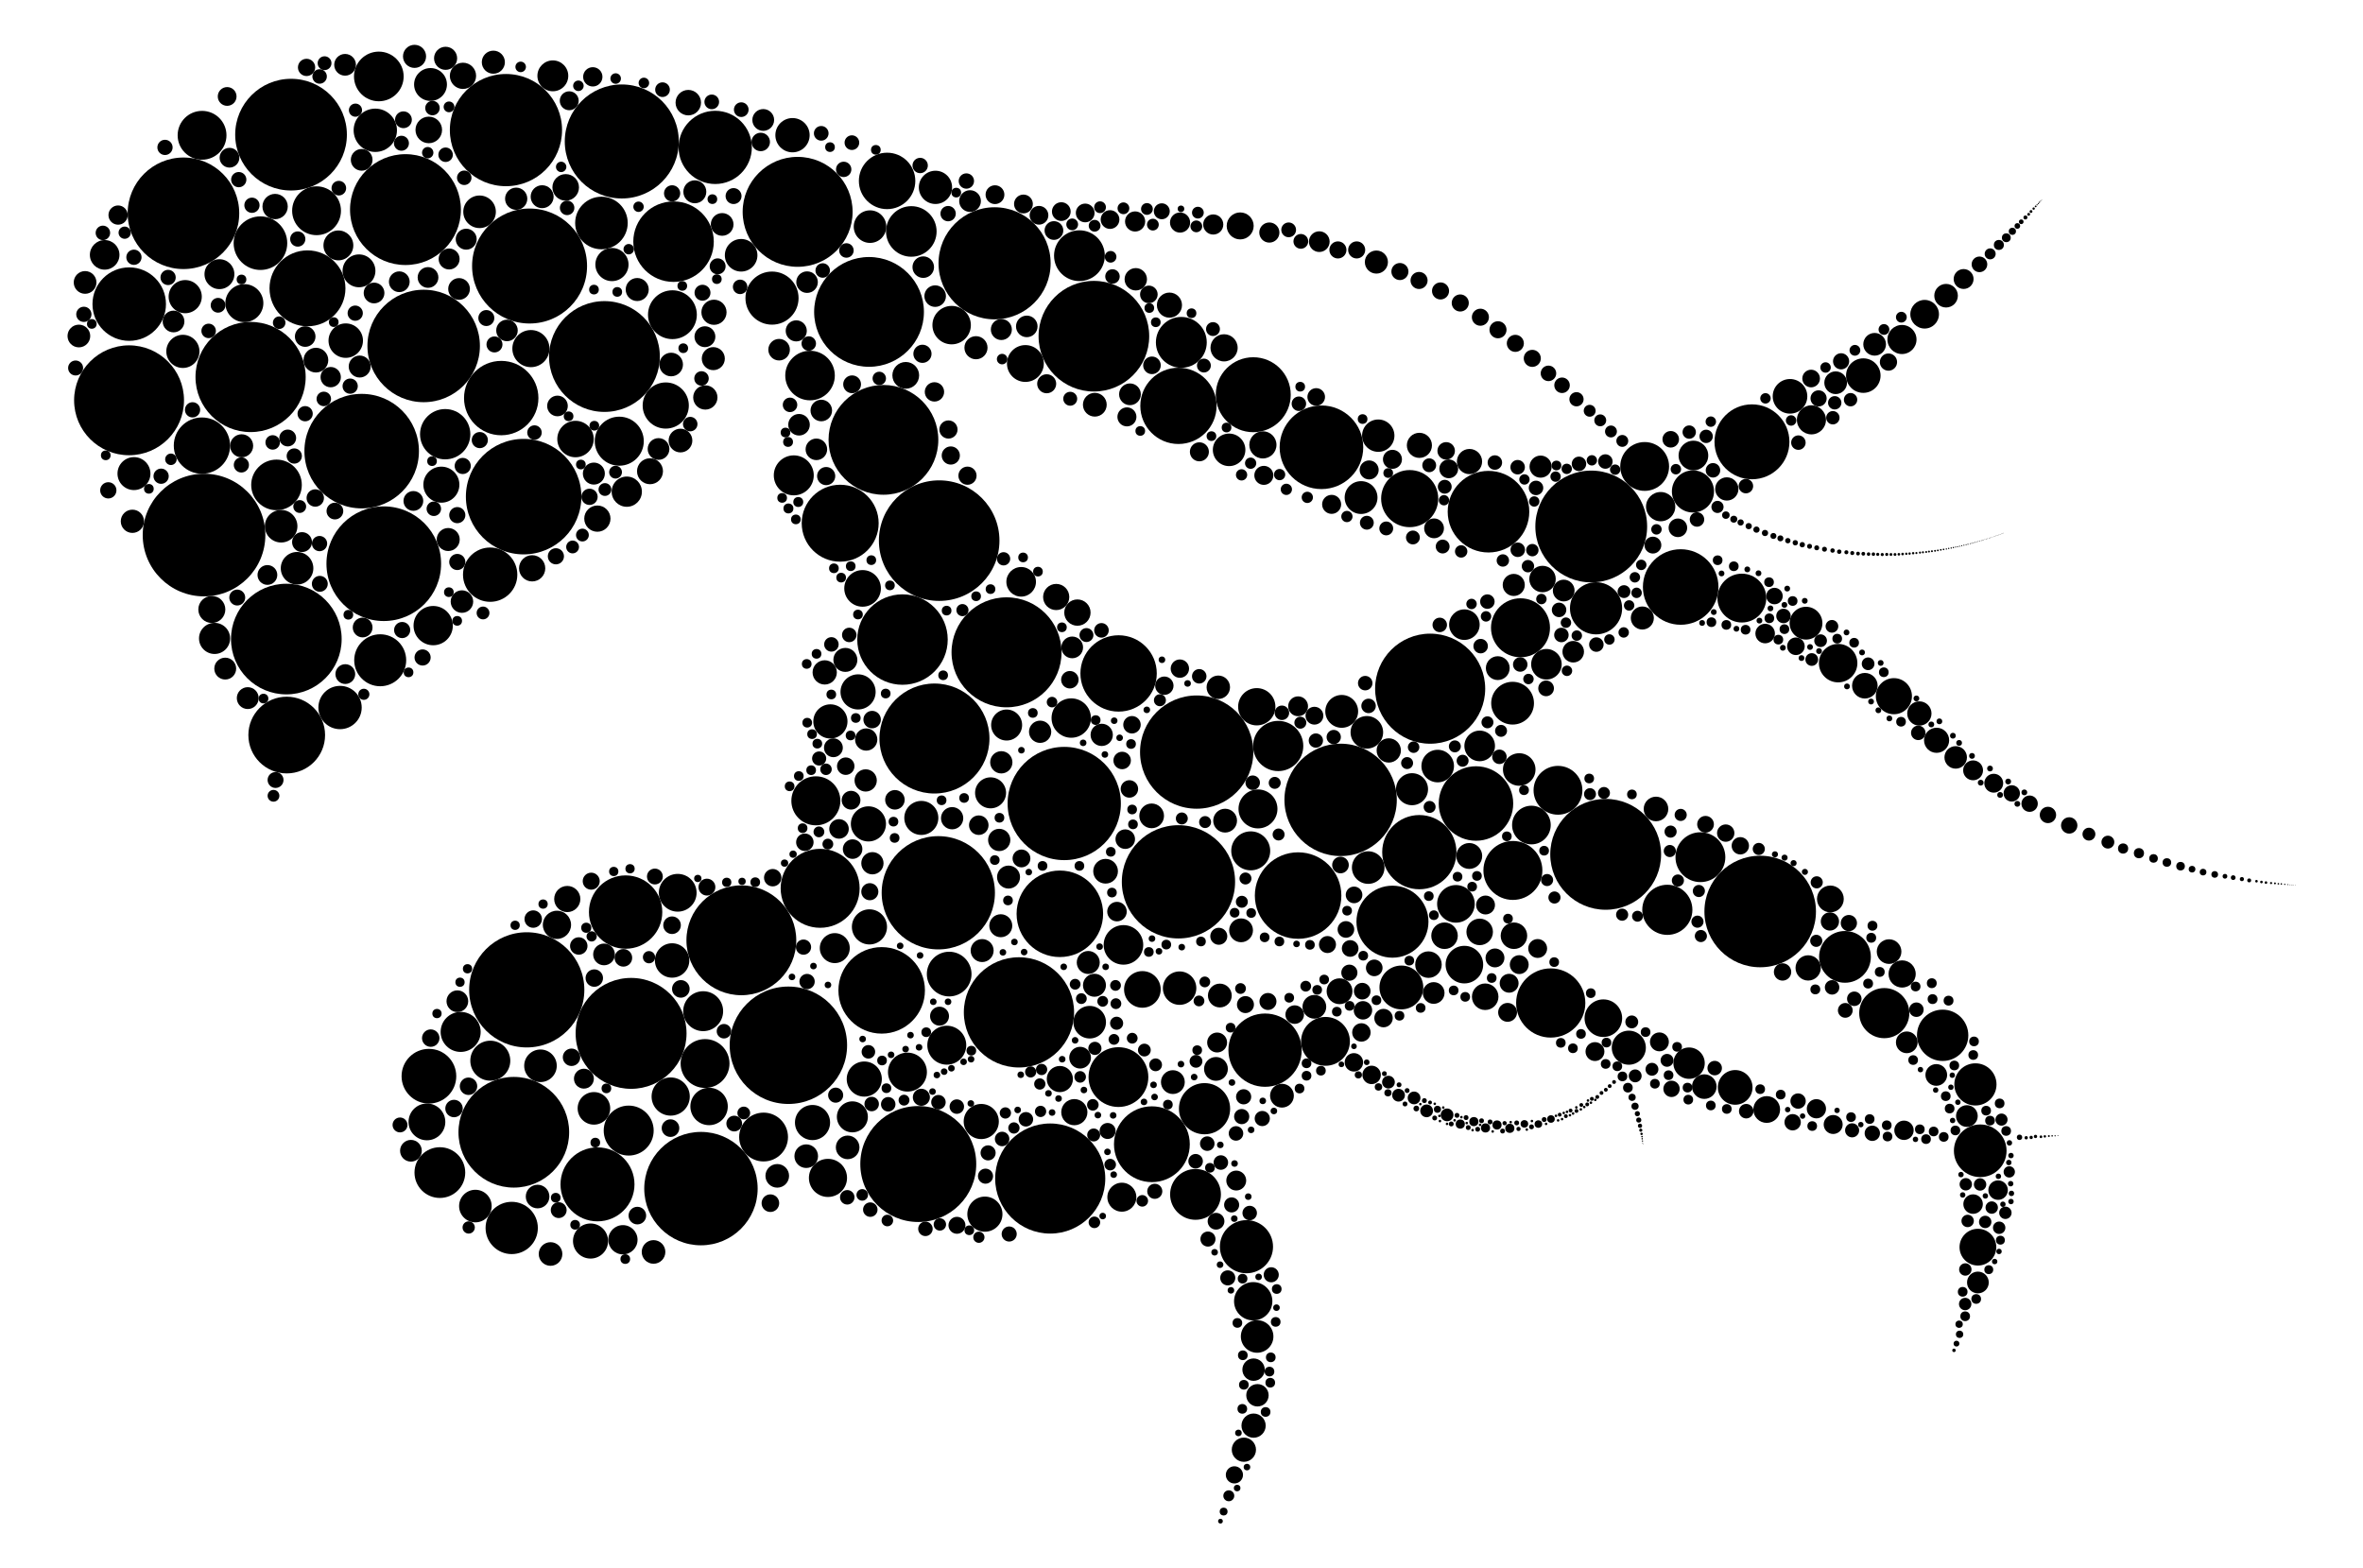<?xml version="1.0" encoding="UTF-8"?>
<!DOCTYPE svg  PUBLIC '-//W3C//DTD SVG 1.1//EN'  'http://www.w3.org/Graphics/SVG/1.1/DTD/svg11.dtd'>
<svg enable-background="new -9.11 -8 1521.665 1010.029" version="1.1" viewBox="-9.11 -8 1521.7 1010" xml:space="preserve" xmlns="http://www.w3.org/2000/svg">

	<circle cx="331.92" cy="163.32" r="37.018"/>
	<circle cx="152.26" cy="234.79" r="35.475"/>
	<circle cx="321.77" cy="721.18" r="35.639"/>
	<circle cx="667.2" cy="750.98" r="35.452"/>
	<circle cx="595.69" cy="340.17" r="38.819"/>
	<circle cx="639.07" cy="412.1" r="35.417"/>
	<circle cx="592.65" cy="467.61" r="35.417"/>
	<circle cx="328.09" cy="311.84" r="37.186"/>
	<circle cx="1124.4" cy="579.01" r="35.913"/>
	<circle cx="391.3" cy="83.106" r="36.712"/>
	<circle cx="442.28" cy="757.47" r="36.513"/>
	<circle cx="175.28" cy="403.56" r="35.626"/>
	<circle cx="631.37" cy="161.57" r="36.093"/>
	<circle cx="911.87" cy="435.52" r="35.445"/>
	<circle cx="316.71" cy="75.783" r="36.127"/>
	<circle cx="263.72" cy="214.8" r="36.212"/>
	<circle cx="504.54" cy="128.43" r="35.401"/>
	<circle cx="109.03" cy="129.36" r="35.917"/>
	<circle cx="1024.9" cy="542.2" r="35.69"/>
	<circle cx="761.51" cy="476.35" r="36.467"/>
	<circle cx="676.23" cy="509.46" r="36.467"/>
	<circle cx="749.78" cy="559.9" r="36.467"/>
	<circle cx="595.13" cy="566.95" r="36.467"/>
	<circle cx="854.21" cy="507.12" r="36.179"/>
	<circle cx="826.83" cy="568.75" r="27.858"/>
	<circle cx="673.4" cy="580.49" r="27.858"/>
	<circle cx="558.66" cy="629.8" r="27.858"/>
	<circle cx="989.51" cy="637.93" r="22.283"/>
	<circle cx="397.29" cy="657.5" r="35.713"/>
	<circle cx="238.03" cy="355.03" r="36.912"/>
	<circle cx="498.59" cy="665.15" r="37.804"/>
	<circle cx="122.28" cy="336.58" r="39.484"/>
	<circle cx="330.1" cy="629.47" r="37.087"/>
	<circle cx="695.32" cy="208.52" r="35.622"/>
	<circle cx="73.996" cy="249.79" r="35.384"/>
	<circle cx="468.3" cy="597.56" r="35.366"/>
	<circle cx="559.79" cy="275.27" r="35.343"/>
	<circle cx="380.13" cy="221.6" r="35.675"/>
	<circle cx="178.31" cy="78.713" r="35.962"/>
	<circle cx="1015.6" cy="331.06" r="35.993"/>
	<circle cx="223.8" cy="282.53" r="36.872"/>
	<circle cx="550.52" cy="192.87" r="35.347"/>
	<circle cx="582.23" cy="741.64" r="37.329"/>
	<circle cx="252" cy="126.98" r="35.696"/>
	<circle cx="647.07" cy="643.97" r="35.497"/>
	<circle cx="732.67" cy="728.89" r="24.409"/>
	<circle cx="941.37" cy="509.46" r="23.985"/>
	<circle cx="797.95" cy="246.2" r="24.136"/>
	<circle cx="424.63" cy="147.64" r="25.917"/>
	<circle cx="805.55" cy="668.31" r="23.6"/>
	<circle cx="949.43" cy="321.53" r="26.271"/>
	<circle cx="313.66" cy="248.36" r="23.951"/>
	<circle cx="188.9" cy="177.69" r="24.446"/>
	<circle cx="1119.1" cy="276.53" r="24.123"/>
	<circle cx="451.47" cy="86.93" r="23.574"/>
	<circle cx="711.23" cy="425.7" r="24.587"/>
	<circle cx="572.07" cy="403.88" r="29.126"/>
	<circle cx="375.66" cy="754.73" r="23.824"/>
	<circle cx="74.106" cy="187.85" r="23.66"/>
	<circle cx="1073.2" cy="370.03" r="24.328"/>
	<circle cx="904.89" cy="540.79" r="23.901"/>
	<circle cx="519.04" cy="564.08" r="25.424"/>
	<circle cx="393.77" cy="579.38" r="23.618"/>
	<circle cx="531.94" cy="328.95" r="24.774"/>
	<circle cx="749.78" cy="253.38" r="24.557"/>
	<circle cx="175.53" cy="465.38" r="24.698"/>
	<circle cx="841.86" cy="280.05" r="26.917"/>
	<circle cx="395.75" cy="720.1" r="16.089"/>
	<circle cx="1018.7" cy="383.75" r="16.794"/>
	<circle cx="814" cy="472.42" r="16.172"/>
	<circle cx="488.04" cy="183.98" r="17.102"/>
	<circle cx="1064.6" cy="577.93" r="16.146"/>
	<circle cx="711.13" cy="685.65" r="19.249"/>
	<circle cx="1050" cy="292.4" r="15.724"/>
	<circle cx="844.46" cy="662.64" r="15.724"/>
	<circle cx="602.13" cy="619.31" r="14.39"/>
	<circle cx="120.93" cy="278.98" r="18.13"/>
	<circle cx="1112.6" cy="377.17" r="15.724"/>
	<circle cx="760.77" cy="761.19" r="16.365"/>
	<circle cx="320.42" cy="782.81" r="16.832"/>
	<circle cx="562.15" cy="108.51" r="18.172"/>
	<circle cx="389.68" cy="276.13" r="15.789"/>
	<circle cx="1085.9" cy="544.03" r="16.052"/>
	<circle cx="1241.9" cy="658.74" r="16.53"/>
	<circle cx="444.93" cy="676.91" r="15.73"/>
	<circle cx="158.61" cy="148.6" r="17.256"/>
	<circle cx="274.15" cy="747.15" r="16.338"/>
	<circle cx="234.84" cy="41.228" r="15.989"/>
	<circle cx="235.73" cy="417.21" r="16.734"/>
	<circle cx="577.75" cy="141.05" r="16.284"/>
	<circle cx="793.57" cy="794.88" r="17.112"/>
	<circle cx="1204.3" cy="644.46" r="16.144"/>
	<circle cx="970.04" cy="396.29" r="18.99"/>
	<circle cx="898.68" cy="313.11" r="18.388"/>
	<circle cx="378.2" cy="135.61" r="16.924"/>
	<circle cx="306.54" cy="362.09" r="17.491"/>
	<circle cx="686.01" cy="156.67" r="16.346"/>
	<circle cx="1179" cy="608.23" r="16.662"/>
	<circle cx="194.74" cy="127.72" r="15.724"/>
	<circle cx="1266.1" cy="733.11" r="16.953"/>
	<circle cx="482.61" cy="724.26" r="15.724"/>
	<circle cx="423.91" cy="194.67" r="15.724"/>
	<circle cx="751.63" cy="212.49" r="16.378"/>
	<circle cx="277.58" cy="271.63" r="16.199"/>
	<circle cx="121.01" cy="79.132" r="15.724"/>
	<circle cx="766.57" cy="706.01" r="16.49"/>
	<circle cx="516.28" cy="507.73" r="15.782"/>
	<circle cx="965.15" cy="552.57" r="18.984"/>
	<circle cx="512.53" cy="233.85" r="15.96"/>
	<circle cx="267.1" cy="685.08" r="17.61"/>
	<circle cx="994.18" cy="500.95" r="15.724"/>
	<circle cx="168.95" cy="304.28" r="16.296"/>
	<circle cx="297.02" cy="768.71" r="10.488"/>
	<circle cx="209.87" cy="447.65" r="13.949"/>
	<circle cx="603.72" cy="201.38" r="12.38"/>
	<circle cx="1143.6" cy="247.23" r="11.143"/>
	<circle cx="1039.8" cy="666.72" r="10.972"/>
	<circle cx="182.19" cy="357.96" r="10.488"/>
	<circle cx="361.5" cy="274.74" r="11.736"/>
	<circle cx="750.52" cy="628.37" r="10.765"/>
	<circle cx="551.16" cy="137.95" r="10.488"/>
	<circle cx="1264.6" cy="795.18" r="11.834"/>
	<circle cx="222.07" cy="166.42" r="10.579"/>
	<circle cx="232.57" cy="75.906" r="13.953"/>
	<circle cx="1108.3" cy="692.29" r="11.171"/>
	<circle cx="268.13" cy="46.406" r="10.578"/>
	<circle cx="854.91" cy="450.13" r="10.577"/>
	<circle cx="1153.9" cy="393.33" r="10.565"/>
	<circle cx="680.74" cy="454.43" r="12.684"/>
	<circle cx="332.78" cy="216.5" r="11.95"/>
	<circle cx="977.07" cy="523.33" r="12.446"/>
	<circle cx="800.99" cy="512.95" r="12.544"/>
	<circle cx="796.32" cy="539.95" r="12.544"/>
	<circle cx="916.73" cy="485.35" r="10.488"/>
	<circle cx="373.36" cy="705.79" r="10.488"/>
	<circle cx="148.25" cy="187.22" r="12.238"/>
	<circle cx="800.21" cy="447.15" r="12.005"/>
	<circle cx="797.92" cy="830.01" r="12.335"/>
	<circle cx="265.82" cy="714.51" r="11.842"/>
	<circle cx="871.97" cy="550.72" r="10.488"/>
	<circle cx="502.06" cy="298.13" r="12.873"/>
	<circle cx="1081.1" cy="308.49" r="13.568"/>
	<circle cx="299.72" cy="128.4" r="10.488"/>
	<circle cx="427.32" cy="566.95" r="12.159"/>
	<circle cx="525.64" cy="456.6" r="11.007"/>
	<circle cx="419.61" cy="253.16" r="14.87"/>
	<circle cx="306.63" cy="675.09" r="12.873"/>
	<circle cx="692.62" cy="650.3" r="10.488"/>
	<circle cx="871.1" cy="463.62" r="10.488"/>
	<circle cx="593.3" cy="112.66" r="10.71"/>
	<circle cx="77.159" cy="297" r="10.611"/>
	<circle cx="800.44" cy="852.69" r="10.488"/>
	<circle cx="110.16" cy="183.04" r="10.679"/>
	<circle cx="108.66" cy="218.29" r="10.679"/>
	<circle cx="338.94" cy="678.37" r="10.488"/>
	<circle cx="726.55" cy="629.19" r="11.795"/>
	<circle cx="1174.6" cy="419.07" r="12.384"/>
	<circle cx="371.18" cy="791.23" r="11.299"/>
	<circle cx="964.95" cy="444.85" r="13.773"/>
	<circle cx="867.38" cy="312.43" r="10.57"/>
	<circle cx="1263" cy="690.36" r="13.582"/>
	<circle cx="1210.5" cy="440.35" r="11.627"/>
	<circle cx="1190.8" cy="233.89" r="11.116"/>
	<circle cx="1215.7" cy="210.64" r="9.366"/>
	<circle cx="501.24" cy="79.062" r="11.04"/>
	<circle cx="447.52" cy="704.57" r="12.048"/>
	<circle cx="269.85" cy="394.9" r="12.65"/>
	<circle cx="625.13" cy="773.92" r="11.315"/>
	<circle cx="622.79" cy="714.26" r="11.315"/>
	<circle cx="514.13" cy="714.92" r="11.315"/>
	<circle cx="547.46" cy="686.92" r="11.315"/>
	<circle cx="550.79" cy="588.92" r="11.315"/>
	<circle cx="539.79" cy="711.26" r="9.982"/>
	<circle cx="528.46" cy="602.59" r="9.649"/>
	<circle cx="550.13" cy="522.59" r="11.315"/>
	<circle cx="639.13" cy="458.92" r="9.982"/>
	<circle cx="628.79" cy="502.59" r="9.982"/>
	<circle cx="543.46" cy="437.59" r="11.315"/>
	<circle cx="171.93" cy="330.89" r="10.488"/>
	<circle cx="287.54" cy="656.56" r="12.89"/>
	<circle cx="600.59" cy="665.11" r="12.537"/>
	<circle cx="575.26" cy="682.44" r="12.537"/>
	<circle cx="423.71" cy="610.55" r="11.084"/>
	<circle cx="468.16" cy="156.4" r="10.488"/>
	<circle cx="893.33" cy="627.93" r="14.113"/>
	<circle cx="887.59" cy="585.57" r="23.19"/>
	<circle cx="275.12" cy="304.13" r="11.601"/>
	<circle cx="76.151" cy="327.71" r="7.49"/>
	<circle cx="648.49" cy="366.69" r="9.534"/>
	<circle cx="546.37" cy="370.93" r="11.798"/>
	<circle cx="1157.4" cy="262.38" r="9.363"/>
	<circle cx="127.3" cy="384.5" r="8.7"/>
	<circle cx="969.23" cy="487.56" r="10.48"/>
	<circle cx="684.71" cy="386.51" r="8.477"/>
	<circle cx="673.4" cy="686.91" r="8.433"/>
	<circle cx="682.73" cy="708.24" r="8.433"/>
	<circle cx="997.87" cy="372.31" r="7.002"/>
	<circle cx="775.44" cy="434.6" r="7.551"/>
	<circle cx="285.42" cy="636.79" r="6.995"/>
	<circle cx="914.13" cy="631.49" r="6.995"/>
	<circle cx="1191.8" cy="433.61" r="8.239"/>
	<circle cx="356.2" cy="570.97" r="8.43"/>
	<circle cx="524.08" cy="750.58" r="12.276"/>
	<circle cx="536.75" cy="730.92" r="7.609"/>
	<circle cx="595.92" cy="646.42" r="6.109"/>
	<circle cx="510.08" cy="736.58" r="7.609"/>
	<circle cx="491.42" cy="749.25" r="7.609"/>
	<circle cx="411.75" cy="798.25" r="7.609"/>
	<circle cx="345.42" cy="799.58" r="7.609"/>
	<circle cx="337.08" cy="762.58" r="7.609"/>
	<circle cx="928.46" cy="574.09" r="12.113"/>
	<circle cx="58.294" cy="156.13" r="9.53"/>
	<circle cx="681.36" cy="408.93" r="6.995"/>
	<circle cx="615.57" cy="121.49" r="6.995"/>
	<circle cx="482.39" cy="69.252" r="7.018"/>
	<circle cx="900.19" cy="500.25" r="10.315"/>
	<circle cx="288.36" cy="379.42" r="7.252"/>
	<circle cx="286.51" cy="178.09" r="6.995"/>
	<circle cx="965.82" cy="594.62" r="8.543"/>
	<circle cx="943.76" cy="592.15" r="8.543"/>
	<circle cx="921.13" cy="594.62" r="8.543"/>
	<circle cx="910.78" cy="613.22" r="8.543"/>
	<circle cx="947.31" cy="633.91" r="8.543"/>
	<circle cx="933.91" cy="613.22" r="12.104"/>
	<circle cx="1023.4" cy="647.72" r="12.104"/>
	<circle cx="392.03" cy="790.41" r="9.42"/>
	<circle cx="373.32" cy="296.99" r="7.088"/>
	<circle cx="1173" cy="238.48" r="7.313"/>
	<circle cx="1198.1" cy="213.73" r="7.313"/>
	<circle cx="1257.5" cy="710.74" r="6.995"/>
	<circle cx="102.65" cy="199.04" r="6.995"/>
	<circle cx="323.3" cy="119.99" r="7.16"/>
	<circle cx="384.97" cy="162.37" r="10.678"/>
	<circle cx="1238" cy="468.75" r="8.091"/>
	<circle cx="885.21" cy="475.29" r="7.822"/>
	<circle cx="1230.3" cy="194.36" r="9.221"/>
	<circle cx="1244.1" cy="182.43" r="7.596"/>
	<circle cx="1255.4" cy="171.68" r="6.409"/>
	<circle cx="1265.6" cy="162.24" r="5.034"/>
	<circle cx="1272.5" cy="155.49" r="3.534"/>
	<circle cx="1278.1" cy="149.74" r="3.221"/>
	<circle cx="1282.9" cy="145.11" r="2.846"/>
	<circle cx="1286.8" cy="140.96" r="2.315"/>
	<circle cx="1290" cy="137.52" r="1.815"/>
	<circle cx="1292.5" cy="134.83" r="1.503"/>
	<circle cx="1295.2" cy="132.05" r="1.284"/>
	<circle cx="1297.3" cy="130.02" r=".909"/>
	<circle cx="1298.8" cy="128.21" r=".909"/>
	<circle cx="1300.5" cy="126.33" r=".753"/>
	<circle cx="1301.8" cy="124.91" r=".565"/>
	<circle cx="1302.7" cy="123.89" r=".393"/>
	<circle cx="1303.5" cy="123.08" r=".393"/>
	<circle cx="1304.2" cy="122.27" r=".393"/>
	<circle cx="1304.9" cy="121.6" r=".268"/>
	<circle cx="1305.3" cy="121.11" r=".174"/>
	<circle cx="1305.7" cy="120.61" r=".174"/>
	<circle cx="132.2" cy="168.57" r="9.625"/>
	<circle cx="394.52" cy="308.64" r="9.736"/>
	<circle cx="937.04" cy="543.25" r="8.342"/>
	<circle cx="695.69" cy="626.51" r="7.404"/>
	<circle cx="691.69" cy="611.84" r="7.404"/>
	<circle cx="623.36" cy="604.17" r="7.404"/>
	<circle cx="714.36" cy="600.51" r="12.738"/>
	<circle cx="635.36" cy="588.17" r="7.404"/>
	<circle cx="640.36" cy="556.84" r="7.404"/>
	<circle cx="648.69" cy="544.84" r="5.738"/>
	<circle cx="1060.3" cy="318.28" r="9.424"/>
	<circle cx="255.52" cy="733.1" r="6.995"/>
	<circle cx="878.44" cy="272.57" r="10.421"/>
	<circle cx="379.86" cy="606.65" r="6.995"/>
	<circle cx="279.53" cy="339.45" r="7.415"/>
	<circle cx="1169.6" cy="570.92" r="8.622"/>
	<circle cx="150.43" cy="441.58" r="7.042"/>
	<circle cx="135.93" cy="422.58" r="7.042"/>
	<circle cx="423.1" cy="226.75" r="7.603"/>
	<circle cx="965.7" cy="368.7" r="7.117"/>
	<circle cx="804.15" cy="278.5" r="8.751"/>
	<circle cx="779.15" cy="216" r="8.751"/>
	<circle cx="743.98" cy="188.5" r="8.085"/>
	<circle cx="194.33" cy="223.93" r="7.967"/>
	<circle cx="1226.9" cy="451.49" r="7.824"/>
	<circle cx="445.1" cy="247.97" r="7.819"/>
	<circle cx="1078.6" cy="676.68" r="10.1"/>
	<circle cx="1048.5" cy="390" r="7.422"/>
	<circle cx="1128.6" cy="706.53" r="8.623"/>
	<circle cx="429.1" cy="275.72" r="7.64"/>
	<circle cx="409.47" cy="295.48" r="8.36"/>
	<circle cx="853.51" cy="630.37" r="8.321"/>
	<circle cx="355.18" cy="112.68" r="8.559"/>
	<circle cx="267.01" cy="75.678" r="8.559"/>
	<circle cx="340.01" cy="118.68" r="7.392"/>
	<circle cx="438.34" cy="115.51" r="7.392"/>
	<circle cx="444.84" cy="208.84" r="6.726"/>
	<circle cx="414.97" cy="281.15" r="6.995"/>
	<circle cx="789.53" cy="137.49" r="8.691"/>
	<circle cx="289.03" cy="40.836" r="8.456"/>
	<circle cx="213.11" cy="33.736" r="6.995"/>
	<circle cx="1218.8" cy="663.27" r="6.995"/>
	<circle cx="1237.8" cy="684.27" r="6.995"/>
	<circle cx="223.8" cy="94.931" r="6.995"/>
	<circle cx="671.05" cy="376.47" r="8.434"/>
	<circle cx="1088.4" cy="691.78" r="7.925"/>
	<circle cx="1169.3" cy="585.42" r="5.878"/>
	<circle cx="453.03" cy="163.52" r="5.136"/>
	<circle cx="443.28" cy="180.52" r="5.136"/>
	<circle cx="463.28" cy="118.27" r="5.136"/>
	<circle cx="503.65" cy="205.08" r="6.8"/>
	<circle cx="1081.4" cy="285.37" r="9.553"/>
	<circle cx="356.1" cy="125.87" r="4.666"/>
	<circle cx="280.11" cy="158.79" r="6.754"/>
	<circle cx="291.11" cy="146.04" r="6.754"/>
	<circle cx="146.49" cy="279.1" r="7.433"/>
	<circle cx="1170.7" cy="627.86" r="4.666"/>
	<circle cx="463.71" cy="715.58" r="5.067"/>
	<circle cx="827.33" cy="252.01" r="4.666"/>
	<circle cx="370.52" cy="311.96" r="5.24"/>
	<circle cx="1155.3" cy="615.34" r="8.146"/>
	<circle cx="248.49" cy="716.47" r="4.798"/>
	<circle cx="349.89" cy="253.44" r="6.651"/>
	<circle cx="887.59" cy="287.81" r="6.127"/>
	<circle cx="872.59" cy="294.64" r="6.127"/>
	<circle cx="848.42" cy="316.81" r="6.127"/>
	<circle cx="819.26" cy="307.14" r="3.627"/>
	<circle cx="814.92" cy="297.64" r="3.627"/>
	<circle cx="790.42" cy="297.81" r="3.627"/>
	<circle cx="796.26" cy="290.31" r="3.627"/>
	<circle cx="832.76" cy="312.31" r="3.627"/>
	<circle cx="858.26" cy="324.64" r="3.627"/>
	<circle cx="911.26" cy="291.64" r="4.46"/>
	<circle cx="871.09" cy="328.64" r="4.46"/>
	<circle cx="883.59" cy="332.31" r="4.46"/>
	<circle cx="900.76" cy="338.14" r="4.46"/>
	<circle cx="919.92" cy="343.97" r="4.46"/>
	<circle cx="921.26" cy="305.47" r="4.46"/>
	<circle cx="804.76" cy="298.14" r="6.127"/>
	<circle cx="763.26" cy="282.97" r="6.127"/>
	<circle cx="716.59" cy="260.47" r="6.127"/>
	<circle cx="664.92" cy="239.14" r="6.127"/>
	<circle cx="1183.6" cy="719.94" r="4.532"/>
	<circle cx="168.05" cy="125.01" r="8.151"/>
	<circle cx="730.72" cy="181.6" r="5.668"/>
	<circle cx="732.72" cy="227.27" r="5.668"/>
	<circle cx="718.55" cy="245.93" r="7.002"/>
	<circle cx="146.33" cy="291.42" r="4.888"/>
	<circle cx="508.33" cy="601.95" r="4.9"/>
	<circle cx="986.74" cy="419.78" r="9.837"/>
	<circle cx="933.91" cy="394.28" r="9.837"/>
	<circle cx="955.41" cy="422.28" r="7.671"/>
	<circle cx="450.24" cy="222.96" r="7.423"/>
	<circle cx="401.24" cy="178.46" r="7.423"/>
	<circle cx="511.71" cy="213.24" r="4.666"/>
	<circle cx="636.22" cy="725.5" r="4.666"/>
	<circle cx="651.55" cy="712.83" r="4.666"/>
	<circle cx="595.22" cy="701.83" r="4.666"/>
	<circle cx="607.05" cy="704.66" r="4.666"/>
	<circle cx="584.22" cy="698.66" r="5.499"/>
	<circle cx="573.05" cy="700.5" r="3.499"/>
	<circle cx="562.88" cy="703.16" r="4.666"/>
	<circle cx="552.22" cy="703" r="4.666"/>
	<circle cx="520.69" cy="166.2" r="4.666"/>
	<circle cx="837.3" cy="640.39" r="7.646"/>
	<circle cx="446.13" cy="563.31" r="5.436"/>
	<circle cx="619.39" cy="215.93" r="7.442"/>
	<circle cx="1250.3" cy="479.77" r="7.25"/>
	<circle cx="1139.4" cy="388.68" r="4.666"/>
	<circle cx="1066.8" cy="274.9" r="5.331"/>
	<circle cx="785.81" cy="941.82" r="5.537"/>
	<circle cx="651.21" cy="226.1" r="11.864"/>
	<circle cx="199.41" cy="248.9" r="4.666"/>
	<circle cx="176.17" cy="274.07" r="5.425"/>
	<circle cx="442.64" cy="235.73" r="4.666"/>
	<circle cx="499.64" cy="252.73" r="4.666"/>
	<circle cx="317.37" cy="204.8" r="6.936"/>
	<circle cx="877.24" cy="160.77" r="7.434"/>
	<circle cx="185.39" cy="341.11" r="6.413"/>
	<circle cx="1115.4" cy="707.61" r="4.666"/>
	<circle cx="1095.1" cy="679.86" r="4.666"/>
	<circle cx="250.7" cy="69.128" r="5.409"/>
	<circle cx="60.634" cy="307.78" r="5.237"/>
	<circle cx="193.91" cy="312.71" r="5.603"/>
	<circle cx="534.2" cy="101.08" r="4.943"/>
	<circle cx="601.45" cy="129.58" r="4.943"/>
	<circle cx="613.2" cy="108.58" r="4.943"/>
	<circle cx="583.45" cy="98.582" r="4.943"/>
	<circle cx="1286.4" cy="502.95" r="5.27"/>
	<circle cx="1297.9" cy="509.58" r="5.27"/>
	<circle cx="1309.7" cy="516.83" r="5.27"/>
	<circle cx="1323.4" cy="523.58" r="5.27"/>
	<circle cx="1336.1" cy="529.2" r="4.145"/>
	<circle cx="1348.3" cy="534.33" r="4.145"/>
	<circle cx="1358.1" cy="538.45" r="3.27"/>
	<circle cx="1368.3" cy="541.45" r="3.27"/>
	<circle cx="1377.7" cy="544.83" r="2.77"/>
	<circle cx="1386.3" cy="547.45" r="2.77"/>
	<circle cx="1395.1" cy="549.83" r="2.77"/>
	<circle cx="1402.5" cy="551.76" r="2.145"/>
	<circle cx="1409.6" cy="553.64" r="2.145"/>
	<circle cx="1417.1" cy="555.14" r="2.145"/>
	<circle cx="1423.7" cy="556.33" r="1.52"/>
	<circle cx="1429" cy="557.2" r="1.52"/>
	<circle cx="1434.6" cy="558.14" r="1.332"/>
	<circle cx="1439.3" cy="558.98" r="1.27"/>
	<circle cx="1444" cy="559.51" r=".832"/>
	<circle cx="1447.2" cy="560.01" r=".832"/>
	<circle cx="1450.1" cy="560.39" r=".832"/>
	<circle cx="1453.4" cy="560.7" r=".676"/>
	<circle cx="1455.9" cy="560.89" r=".614"/>
	<circle cx="1458.1" cy="561.17" r=".52"/>
	<circle cx="1460" cy="561.26" r=".489"/>
	<circle cx="1462.2" cy="561.51" r=".426"/>
	<circle cx="1464.1" cy="561.69" r=".332"/>
	<circle cx="1465.6" cy="561.83" r=".239"/>
	<circle cx="1466.9" cy="561.89" r=".239"/>
	<circle cx="1468" cy="561.94" r=".161"/>
	<circle cx="1468.9" cy="562" r=".161"/>
	<circle cx="782.4" cy="281.7" r="10.478"/>
	<circle cx="335.08" cy="270.57" r="4.666"/>
	<circle cx="188.31" cy="35.415" r="5.56"/>
	<circle cx="422.79" cy="698.18" r="12.298"/>
	<circle cx="209.09" cy="113.18" r="4.708"/>
	<circle cx="968.28" cy="346.05" r="4.666"/>
	<circle cx="700.36" cy="465.26" r="7.174"/>
	<circle cx="660.7" cy="463.26" r="7.174"/>
	<circle cx="635.7" cy="482.93" r="7.174"/>
	<circle cx="634.36" cy="532.93" r="7.174"/>
	<circle cx="604.03" cy="518.93" r="7.174"/>
	<circle cx="552.7" cy="547.93" r="7.174"/>
	<circle cx="551.03" cy="566.26" r="5.507"/>
	<circle cx="548.36" cy="494.6" r="7.174"/>
	<circle cx="548.7" cy="468.26" r="7.174"/>
	<circle cx="434.13" cy="58.103" r="8.201"/>
	<circle cx="982.99" cy="292.51" r="7.125"/>
	<circle cx="937.21" cy="289.24" r="8.12"/>
	<circle cx="539.62" cy="239.49" r="5.734"/>
	<circle cx="129.07" cy="403.14" r="10.021"/>
	<circle cx="455.94" cy="136.53" r="7.313"/>
	<circle cx="1226.2" cy="463.96" r="4.666"/>
	<circle cx="659.97" cy="130.64" r="6.031"/>
	<circle cx="674.34" cy="128.26" r="6.031"/>
	<circle cx="689.72" cy="129.14" r="6.031"/>
	<circle cx="669.59" cy="140.45" r="6.031"/>
	<circle cx="705.72" cy="133.39" r="6.031"/>
	<circle cx="535.96" cy="153.3" r="4.673"/>
	<circle cx="1277.6" cy="758.44" r="6.281"/>
	<circle cx="1261.5" cy="767.44" r="6.281"/>
	<circle cx="1215.8" cy="619.23" r="8.754"/>
	<circle cx="357.46" cy="56.894" r="6.093"/>
	<circle cx="798.16" cy="910.12" r="7.803"/>
	<circle cx="791.91" cy="925.62" r="7.803"/>
	<circle cx="196.71" cy="41.242" r="4.666"/>
	<circle cx="57.152" cy="141.98" r="4.666"/>
	<circle cx="535.28" cy="416.98" r="7.73"/>
	<circle cx="289.85" cy="106.49" r="4.666"/>
	<circle cx="277.85" cy="91.652" r="4.666"/>
	<circle cx="224.42" cy="396.11" r="6.368"/>
	<circle cx="213.26" cy="426.11" r="6.368"/>
	<circle cx="163.09" cy="362.28" r="6.368"/>
	<circle cx="257.09" cy="314.61" r="6.368"/>
	<circle cx="984.23" cy="364.9" r="8.527"/>
	<circle cx="1217" cy="719.91" r="6.239"/>
	<circle cx="196.67" cy="342.07" r="4.912"/>
	<circle cx="1138.8" cy="617.94" r="5.59"/>
	<circle cx="1111.6" cy="536.69" r="5.59"/>
	<circle cx="1102.2" cy="528.52" r="5.59"/>
	<circle cx="826.83" cy="446.85" r="6.391"/>
	<circle cx="125.25" cy="205.1" r="4.666"/>
	<circle cx="797.6" cy="496.07" r="4.666"/>
	<circle cx="1207.4" cy="604.83" r="7.938"/>
	<circle cx="44.89" cy="194.43" r="4.909"/>
	<circle cx="77.14" cy="157.68" r="4.909"/>
	<circle cx="99.14" cy="170.68" r="4.909"/>
	<circle cx="114.89" cy="255.93" r="4.909"/>
	<circle cx="94.64" cy="298.68" r="4.909"/>
	<circle cx="180.39" cy="285.68" r="4.909"/>
	<circle cx="187.39" cy="258.43" r="4.909"/>
	<circle cx="216.39" cy="240.68" r="4.909"/>
	<circle cx="219.64" cy="193.68" r="4.909"/>
	<circle cx="182.64" cy="145.93" r="4.909"/>
	<circle cx="144.64" cy="107.68" r="4.909"/>
	<circle cx="153.14" cy="124.18" r="4.909"/>
	<circle cx="97.14" cy="86.927" r="4.909"/>
	<circle cx="969.88" cy="419.94" r="4.666"/>
	<circle cx="944.38" cy="408.11" r="4.666"/>
	<circle cx="948.71" cy="379.44" r="4.666"/>
	<circle cx="918.05" cy="394.44" r="4.666"/>
	<circle cx="870.05" cy="431.94" r="4.666"/>
	<circle cx="872.21" cy="446.61" r="4.666"/>
	<circle cx="996.38" cy="400.94" r="4.666"/>
	<circle cx="994.88" cy="384.77" r="4.666"/>
	<circle cx="1018.9" cy="407.11" r="4.666"/>
	<circle cx="1225" cy="642.25" r="4.666"/>
	<circle cx="480.78" cy="83.422" r="5.948"/>
	<circle cx="41.686" cy="208.39" r="7.315"/>
	<circle cx="45.686" cy="173.89" r="7.315"/>
	<circle cx="457.09" cy="656.11" r="4.666"/>
	<circle cx="270.26" cy="319.65" r="4.666"/>
	<circle cx="777.08" cy="740.68" r="4.682"/>
	<circle cx="768.33" cy="728.51" r="4.682"/>
	<circle cx="760.83" cy="739.84" r="4.682"/>
	<circle cx="786.83" cy="721.93" r="4.682"/>
	<circle cx="372.63" cy="41.48" r="6.221"/>
	<circle cx="277.84" cy="29.548" r="7.437"/>
	<circle cx="257.84" cy="28.298" r="7.437"/>
	<circle cx="308.59" cy="32.048" r="7.437"/>
	<circle cx="1004" cy="411.72" r="6.939"/>
	<circle cx="435.37" cy="265.12" r="4.666"/>
	<circle cx="1160.6" cy="706.04" r="6.196"/>
	<circle cx="166.49" cy="276.92" r="4.666"/>
	<circle cx="592.65" cy="244.38" r="6.233"/>
	<circle cx="467.51" cy="176.74" r="4.666"/>
	<circle cx="607.14" cy="781.1" r="5.463"/>
	<circle cx="864.55" cy="152.95" r="5.498"/>
	<circle cx="904.72" cy="172.62" r="5.498"/>
	<circle cx="918.55" cy="179.37" r="5.498"/>
	<circle cx="944.22" cy="196.29" r="5.498"/>
	<circle cx="955.55" cy="204.37" r="5.498"/>
	<circle cx="966.72" cy="213.12" r="5.498"/>
	<circle cx="977.64" cy="222.79" r="5.498"/>
	<circle cx="988.05" cy="232.45" r="4.998"/>
	<circle cx="996.8" cy="240.12" r="4.998"/>
	<circle cx="1006.1" cy="249.12" r="4.581"/>
	<circle cx="1014.6" cy="256.54" r="3.831"/>
	<circle cx="1021.4" cy="262.7" r="3.831"/>
	<circle cx="1028.3" cy="269.87" r="3.831"/>
	<circle cx="1035.6" cy="275.95" r="3.831"/>
	<circle cx="1016" cy="288.45" r="3.331"/>
	<circle cx="1031" cy="294.45" r="3.331"/>
	<circle cx="999.83" cy="293.95" r="3.331"/>
	<circle cx="992.64" cy="298.95" r="3.331"/>
	<circle cx="972.58" cy="300.77" r="3.331"/>
	<circle cx="978.89" cy="314.95" r="3.331"/>
	<circle cx="852.47" cy="152.95" r="5.498"/>
	<circle cx="892.39" cy="166.87" r="5.498"/>
	<circle cx="840.47" cy="147.62" r="6.665"/>
	<circle cx="1083.7" cy="326.54" r="4.666"/>
	<circle cx="1096.9" cy="318.46" r="3.916"/>
	<circle cx="1102.3" cy="323.75" r="2.416"/>
	<circle cx="1107.4" cy="326.37" r="2.249"/>
	<circle cx="1111.8" cy="328.46" r="1.999"/>
	<circle cx="1117" cy="330.83" r="1.999"/>
	<circle cx="1122" cy="333.08" r="1.999"/>
	<circle cx="1127.5" cy="335.25" r="1.999"/>
	<circle cx="1132.9" cy="337.16" r="1.916"/>
	<circle cx="1137.4" cy="338.7" r="1.916"/>
	<circle cx="1142.2" cy="340.2" r="1.708"/>
	<circle cx="1147" cy="341.54" r="1.708"/>
	<circle cx="1151.5" cy="342.79" r="1.708"/>
	<circle cx="1156.2" cy="343.83" r="1.583"/>
	<circle cx="1160.8" cy="344.79" r="1.583"/>
	<circle cx="1165.8" cy="345.7" r="1.583"/>
	<circle cx="1171" cy="346.54" r="1.416"/>
	<circle cx="1175.3" cy="347.29" r="1.416"/>
	<circle cx="1179.9" cy="347.66" r="1.291"/>
	<circle cx="1183.7" cy="348.16" r="1.291"/>
	<circle cx="1187.4" cy="348.5" r="1.208"/>
	<circle cx="1190.8" cy="348.62" r="1.208"/>
	<circle cx="1194.2" cy="348.83" r="1.124"/>
	<circle cx="1197.3" cy="348.88" r="1.124"/>
	<circle cx="1200.1" cy="349" r=".999"/>
	<circle cx="1203" cy="349.12" r=".999"/>
	<circle cx="1205.9" cy="349.04" r=".999"/>
	<circle cx="1208.6" cy="349.08" r=".916"/>
	<circle cx="1211.2" cy="349.08" r=".916"/>
	<circle cx="1213.7" cy="348.96" r=".833"/>
	<circle cx="1216.1" cy="348.79" r=".833"/>
	<circle cx="1218.5" cy="348.62" r=".749"/>
	<circle cx="1220.6" cy="348.5" r=".749"/>
	<circle cx="1222.9" cy="348.27" r=".749"/>
	<circle cx="1225" cy="348.15" r=".666"/>
	<circle cx="1227.3" cy="347.88" r=".666"/>
	<circle cx="1229.2" cy="347.67" r=".666"/>
	<circle cx="1231.3" cy="347.48" r=".624"/>
	<circle cx="1233.1" cy="347.21" r=".624"/>
	<circle cx="1235" cy="346.98" r=".624"/>
	<circle cx="1237" cy="346.73" r=".603"/>
	<circle cx="1238.8" cy="346.46" r=".562"/>
	<circle cx="1240.7" cy="346.1" r=".562"/>
	<circle cx="1242.5" cy="345.81" r=".52"/>
	<circle cx="1244.3" cy="345.54" r=".437"/>
	<circle cx="1245.8" cy="345.19" r=".437"/>
	<circle cx="1247.4" cy="344.92" r=".437"/>
	<circle cx="1248.8" cy="344.62" r=".437"/>
	<circle cx="1250.2" cy="344.31" r=".359"/>
	<circle cx="1251.5" cy="344.1" r=".359"/>
	<circle cx="1252.8" cy="343.79" r=".359"/>
	<circle cx="1254.2" cy="343.45" r=".359"/>
	<circle cx="1255.6" cy="343.12" r=".359"/>
	<circle cx="1257" cy="342.79" r=".343"/>
	<circle cx="1258.2" cy="342.49" r=".343"/>
	<circle cx="1259.6" cy="342.12" r=".281"/>
	<circle cx="1260.6" cy="341.9" r=".281"/>
	<circle cx="1261.7" cy="341.54" r=".281"/>
	<circle cx="1262.8" cy="341.28" r=".281"/>
	<circle cx="1263.8" cy="341.01" r=".234"/>
	<circle cx="1264.8" cy="340.67" r=".234"/>
	<circle cx="1265.8" cy="340.43" r=".234"/>
	<circle cx="1266.8" cy="340.15" r=".234"/>
	<circle cx="1267.6" cy="339.85" r=".187"/>
	<circle cx="1268.3" cy="339.7" r=".187"/>
	<circle cx="1269.1" cy="339.43" r=".187"/>
	<circle cx="1269.9" cy="339.17" r=".187"/>
	<circle cx="1270.8" cy="338.92" r=".187"/>
	<circle cx="1271.7" cy="338.6" r=".187"/>
	<circle cx="1272.5" cy="338.37" r=".187"/>
	<circle cx="1273.3" cy="338.1" r=".155"/>
	<circle cx="1274" cy="337.84" r=".155"/>
	<circle cx="1274.7" cy="337.61" r=".155"/>
	<circle cx="1275.5" cy="337.34" r=".155"/>
	<circle cx="1276.5" cy="336.95" r=".155"/>
	<circle cx="1276" cy="337.11" r=".155"/>
	<circle cx="1277.2" cy="336.73" r=".155"/>
	<circle cx="1277.8" cy="336.53" r=".155"/>
	<circle cx="1278.3" cy="336.3" r=".155"/>
	<circle cx="1279" cy="336.09" r=".155"/>
	<circle cx="1279.8" cy="335.83" r=".155"/>
	<circle cx="1280.4" cy="335.56" r=".155"/>
	<circle cx="1281.1" cy="335.33" r=".155"/>
	<circle cx="309.32" cy="213.82" r="5.151"/>
	<circle cx="304.07" cy="196.82" r="5.151"/>
	<circle cx="586.84" cy="783.38" r="4.666"/>
	<circle cx="138.68" cy="93.571" r="6.36"/>
	<circle cx="816.41" cy="451.04" r="4.666"/>
	<circle cx="763.16" cy="427.54" r="4.666"/>
	<circle cx="505.44" cy="265.54" r="6.944"/>
	<circle cx="519.78" cy="256.37" r="6.944"/>
	<circle cx="516.61" cy="281.37" r="6.944"/>
	<circle cx="492.61" cy="217.2" r="6.944"/>
	<circle cx="510.61" cy="173.7" r="6.944"/>
	<circle cx="585.44" cy="164.04" r="6.944"/>
	<circle cx="593.11" cy="182.7" r="6.944"/>
	<circle cx="652.11" cy="202.2" r="6.944"/>
	<circle cx="349.55" cy="587.59" r="9.089"/>
	<circle cx="803.75" cy="712.34" r="4.885"/>
	<circle cx="790.5" cy="711.09" r="4.885"/>
	<circle cx="791.75" cy="698.34" r="4.885"/>
	<circle cx="131.32" cy="188.6" r="4.753"/>
	<circle cx="739.05" cy="128.06" r="5.134"/>
	<circle cx="795.66" cy="773.2" r="4.666"/>
	<circle cx="1274.8" cy="496.39" r="6.08"/>
	<circle cx="269.39" cy="61.598" r="4.666"/>
	<circle cx="904.94" cy="278.81" r="8.086"/>
	<circle cx="346.9" cy="40.841" r="9.939"/>
	<circle cx="137.17" cy="54.119" r="6.044"/>
	<circle cx="1089.2" cy="522.84" r="5.388"/>
	<circle cx="526.29" cy="406.99" r="4.666"/>
	<circle cx="537.79" cy="400.9" r="4.666"/>
	<circle cx="1133.6" cy="375.86" r="5.308"/>
	<circle cx="536.5" cy="763.07" r="4.666"/>
	<circle cx="551.33" cy="771" r="4.666"/>
	<circle cx="713.33" cy="763" r="9.333"/>
	<circle cx="914.38" cy="332.26" r="6.379"/>
	<circle cx="208.8" cy="150.04" r="9.616"/>
	<circle cx="923.83" cy="293.93" r="6.058"/>
	<circle cx="285.37" cy="353.92" r="5.201"/>
	<circle cx="288.87" cy="292.08" r="5.201"/>
	<circle cx="348.87" cy="350.25" r="5.201"/>
	<circle cx="285.37" cy="323.75" r="5.201"/>
	<circle cx="299.87" cy="275.42" r="5.201"/>
	<circle cx="263.03" cy="415.42" r="5.201"/>
	<circle cx="249.87" cy="397.75" r="5.201"/>
	<circle cx="1057.3" cy="512.98" r="7.923"/>
	<circle cx="1127.6" cy="400.01" r="6.292"/>
	<circle cx="981.1" cy="602.83" r="6.082"/>
	<circle cx="953.62" cy="608.91" r="6.082"/>
	<circle cx="947.53" cy="574.83" r="6.082"/>
	<circle cx="969.23" cy="613.22" r="6.082"/>
	<circle cx="962.73" cy="625.22" r="6.082"/>
	<circle cx="961.73" cy="643.97" r="6.082"/>
	<circle cx="1018" cy="669.22" r="6.082"/>
	<circle cx="1059.5" cy="662.97" r="6.082"/>
	<circle cx="1115.2" cy="305.05" r="4.666"/>
	<circle cx="1094" cy="294.88" r="4.666"/>
	<circle cx="1149" cy="277.05" r="4.666"/>
	<circle cx="1024.7" cy="289.22" r="4.666"/>
	<circle cx="1007.7" cy="290.72" r="4.666"/>
	<circle cx="980.04" cy="306.22" r="4.666"/>
	<circle cx="953.54" cy="289.88" r="4.666"/>
	<circle cx="968.21" cy="292.88" r="4.666"/>
	<circle cx="1102.9" cy="306.88" r="7.499"/>
	<circle cx="956.47" cy="479.39" r="4.666"/>
	<circle cx="707.29" cy="170.05" r="4.666"/>
	<circle cx="249.4" cy="84.253" r="4.833"/>
	<circle cx="761.07" cy="675.5" r="4.119"/>
	<circle cx="735.07" cy="677.75" r="4.119"/>
	<circle cx="727.82" cy="668.25" r="4.119"/>
	<circle cx="222.52" cy="228.05" r="7.072"/>
	<circle cx="706.09" cy="157.38" r="3.749"/>
	<circle cx="510.62" cy="624.13" r="4.937"/>
	<circle cx="695.18" cy="722.93" r="4.17"/>
	<circle cx="206.56" cy="321.12" r="5.391"/>
	<circle cx="700.2" cy="397.95" r="4.694"/>
	<circle cx="1269.3" cy="778.93" r="3.99"/>
	<circle cx="1256.4" cy="839.68" r="3.115"/>
	<circle cx="1252.8" cy="851.3" r="2.365"/>
	<circle cx="1275.4" cy="804.43" r="1.74"/>
	<circle cx="1278.2" cy="797.93" r="1.74"/>
	<circle cx="1285.9" cy="765.8" r="1.74"/>
	<circle cx="1280.7" cy="767.55" r="1.74"/>
	<circle cx="1269.4" cy="762.18" r="1.74"/>
	<circle cx="1224.4" cy="725.76" r="1.74"/>
	<circle cx="1248.3" cy="713.59" r="1.74"/>
	<circle cx="1284.9" cy="728.01" r="1.74"/>
	<circle cx="1291.4" cy="724.43" r="1.74"/>
	<circle cx="1295.7" cy="724.72" r="1.073"/>
	<circle cx="1298.9" cy="724.51" r="1.073"/>
	<circle cx="1301.7" cy="723.88" r="1.073"/>
	<circle cx="1305.2" cy="724.09" r=".865"/>
	<circle cx="1307.7" cy="723.84" r=".782"/>
	<circle cx="1310.3" cy="723.63" r=".615"/>
	<circle cx="1312.4" cy="723.51" r=".49"/>
	<circle cx="1314.3" cy="723.46" r=".407"/>
	<circle cx="1316.1" cy="723.27" r=".282"/>
	<circle cx="1285.9" cy="736.18" r="1.74"/>
	<circle cx="1284.5" cy="740.68" r="1.74"/>
	<circle cx="1251.7" cy="701.84" r="1.74"/>
	<circle cx="1247.2" cy="692.18" r="1.74"/>
	<circle cx="1237.4" cy="694.01" r="1.74"/>
	<circle cx="1248.1" cy="684.43" r="1.74"/>
	<circle cx="1227.6" cy="680.84" r="1.74"/>
	<circle cx="1189.2" cy="716.26" r="1.74"/>
	<circle cx="1173.9" cy="707.09" r="1.74"/>
	<circle cx="1151.7" cy="710.76" r="1.74"/>
	<circle cx="1142.1" cy="706.59" r="1.74"/>
	<circle cx="1277.8" cy="749.55" r="1.74"/>
	<circle cx="1285.7" cy="754.3" r="1.74"/>
	<circle cx="1286.2" cy="760.55" r="1.74"/>
	<circle cx="1254.8" cy="761.55" r="1.74"/>
	<circle cx="1253.7" cy="748.43" r="1.74"/>
	<circle cx="1250.8" cy="857.3" r="1.865"/>
	<circle cx="1249.2" cy="861.63" r="1.115"/>
	<circle cx="1252.5" cy="844.8" r="2.365"/>
	<circle cx="1263.5" cy="828.55" r="3.115"/>
	<circle cx="1254.8" cy="823.93" r="3.115"/>
	<circle cx="1273.5" cy="769.68" r="3.99"/>
	<circle cx="1256.4" cy="831.8" r="3.99"/>
	<circle cx="1256.5" cy="809.55" r="3.99"/>
	<circle cx="1282.3" cy="773.05" r="3.99"/>
	<circle cx="1278.3" cy="782.68" r="3.99"/>
	<circle cx="1258" cy="778.3" r="3.99"/>
	<circle cx="1271.6" cy="809.68" r="2.865"/>
	<circle cx="1279.1" cy="790.68" r="2.865"/>
	<circle cx="1256.8" cy="754.68" r="3.99"/>
	<circle cx="1266" cy="754.8" r="3.99"/>
	<circle cx="452.51" cy="171.76" r="3.112"/>
	<circle cx="695.97" cy="667.16" r="4.239"/>
	<circle cx="807.42" cy="636.96" r="5.477"/>
	<circle cx="845.75" cy="600.29" r="5.477"/>
	<circle cx="775.75" cy="594.96" r="5.477"/>
	<circle cx="792.92" cy="638.96" r="5.477"/>
	<circle cx="1179.2" cy="642.69" r="4.755"/>
	<circle cx="901.21" cy="473.18" r="3.697"/>
	<circle cx="690.53" cy="400.98" r="4.489"/>
	<circle cx="443.71" cy="643.21" r="12.855"/>
	<circle cx="71.183" cy="141.85" r="3.941"/>
	<circle cx="709.96" cy="650.98" r="4.216"/>
	<circle cx="986.53" cy="435.31" r="5.054"/>
	<circle cx="187.43" cy="208.74" r="6.639"/>
	<circle cx="392.33" cy="608.85" r="5.669"/>
	<circle cx="423.67" cy="587.85" r="5.669"/>
	<circle cx="429.33" cy="628.85" r="5.669"/>
	<circle cx="422.67" cy="718.52" r="5.669"/>
	<circle cx="401.33" cy="774.85" r="5.669"/>
	<circle cx="487" cy="766.85" r="5.669"/>
	<circle cx="1071.4" cy="559.06" r="3.906"/>
	<circle cx="1084.9" cy="565.81" r="3.906"/>
	<circle cx="991.91" cy="570" r="3.906"/>
	<circle cx="1086.2" cy="594.81" r="3.906"/>
	<circle cx="1066.7" cy="527.56" r="3.906"/>
	<circle cx="1066.2" cy="540.06" r="3.906"/>
	<circle cx="1035.5" cy="581.06" r="3.906"/>
	<circle cx="1123.5" cy="538.73" r="3.906"/>
	<circle cx="1160.8" cy="560.23" r="3.906"/>
	<circle cx="1160.5" cy="597.9" r="3.906"/>
	<circle cx="1084" cy="585.56" r="3.906"/>
	<circle cx="1073.2" cy="516.81" r="3.906"/>
	<circle cx="498.38" cy="276.61" r="3.175"/>
	<circle cx="993.2" cy="291.78" r="3.112"/>
	<circle cx="469.86" cy="708.77" r="4.106"/>
	<circle cx="837.35" cy="452.91" r="5.743"/>
	<circle cx="160.58" cy="441.89" r="3.112"/>
	<circle cx="931.25" cy="187.12" r="5.506"/>
	<circle cx="371.89" cy="595.04" r="3.293"/>
	<circle cx="350.68" cy="771.33" r="5.107"/>
	<circle cx="721.87" cy="134.63" r="6.488"/>
	<circle cx="750.81" cy="135.32" r="6.488"/>
	<circle cx="772.18" cy="136.57" r="6.488"/>
	<circle cx="808.31" cy="141.76" r="6.488"/>
	<circle cx="654.6" cy="682.32" r="3.591"/>
	<circle cx="820.75" cy="140.02" r="4.756"/>
	<circle cx="828.59" cy="147.44" r="4.756"/>
	<circle cx="922.18" cy="282.36" r="5.634"/>
	<circle cx="740.69" cy="433.6" r="5.918"/>
	<circle cx="750.69" cy="422.6" r="5.918"/>
	<circle cx="1136.1" cy="403.93" r="3.112"/>
	<circle cx="1140" cy="397.18" r="3.112"/>
	<circle cx="1115" cy="397.55" r="3.112"/>
	<circle cx="1102.6" cy="394.43" r="3.112"/>
	<circle cx="1093" cy="392.68" r="3.112"/>
	<circle cx="1130.3" cy="390.18" r="3.112"/>
	<circle cx="1145.3" cy="379.05" r="3.112"/>
	<circle cx="1130.1" cy="366.93" r="3.112"/>
	<circle cx="1107.4" cy="356.68" r="3.112"/>
	<circle cx="1097" cy="352.8" r="3.112"/>
	<circle cx="1174" cy="403.3" r="3.112"/>
	<circle cx="1184.9" cy="405.93" r="3.112"/>
	<circle cx="1204" cy="424.93" r="3.112"/>
	<circle cx="1215.1" cy="456.8" r="3.112"/>
	<circle cx="1180.3" cy="434.05" r="1.862"/>
	<circle cx="1190" cy="412.18" r="1.862"/>
	<circle cx="1195.8" cy="443.8" r="1.862"/>
	<circle cx="1200.5" cy="449.43" r="1.862"/>
	<circle cx="1207.6" cy="454.68" r="1.862"/>
	<circle cx="1225" cy="441.8" r="1.862"/>
	<circle cx="1239.8" cy="456.55" r="1.862"/>
	<circle cx="1234.6" cy="458.55" r="1.862"/>
	<circle cx="1248.5" cy="465.8" r="1.862"/>
	<circle cx="1252.5" cy="470.43" r="1.862"/>
	<circle cx="1260.8" cy="478.8" r="1.862"/>
	<circle cx="1272.4" cy="486.93" r="1.862"/>
	<circle cx="1266.4" cy="496.05" r="1.862"/>
	<circle cx="1284.1" cy="495.3" r="1.862"/>
	<circle cx="1278.9" cy="503.93" r="1.862"/>
	<circle cx="1294.5" cy="502.3" r="1.862"/>
	<circle cx="1290" cy="509.68" r="1.862"/>
	<circle cx="1202" cy="418.93" r="1.862"/>
	<circle cx="1180" cy="399.3" r="1.862"/>
	<circle cx="1156.5" cy="408.68" r="1.862"/>
	<circle cx="1162.3" cy="411.3" r="1.862"/>
	<circle cx="1151" cy="415.8" r="1.862"/>
	<circle cx="1139" cy="409.18" r="1.862"/>
	<circle cx="1131" cy="383.8" r="1.862"/>
	<circle cx="1123.9" cy="391.68" r="1.862"/>
	<circle cx="1094.5" cy="386.18" r="1.862"/>
	<circle cx="1099.5" cy="361.3" r="1.862"/>
	<circle cx="1087" cy="393.18" r="1.862"/>
	<circle cx="1109.1" cy="396.93" r="1.862"/>
	<circle cx="1141.8" cy="371.05" r="1.862"/>
	<circle cx="1123.3" cy="361.18" r="1.862"/>
	<circle cx="1116.1" cy="358.68" r="1.862"/>
	<circle cx="1153.1" cy="378.93" r="1.862"/>
	<circle cx="1140" cy="381.55" r="1.862"/>
	<circle cx="279.95" cy="373.36" r="3.112"/>
	<circle cx="280.05" cy="60.825" r="3.466"/>
	<circle cx="695.92" cy="252.64" r="7.656"/>
	<circle cx="477.25" cy="560.14" r="3.112"/>
	<circle cx="213.54" cy="211.37" r="11.096"/>
	<circle cx="1064.4" cy="674.87" r="4.15"/>
	<circle cx="1043.9" cy="684.87" r="4.15"/>
	<circle cx="1054.7" cy="680.62" r="4.15"/>
	<circle cx="1041.7" cy="650.12" r="4.15"/>
	<circle cx="601.67" cy="268.6" r="5.855"/>
	<circle cx="584.92" cy="219.85" r="5.855"/>
	<circle cx="603.17" cy="285.35" r="5.855"/>
	<circle cx="613.92" cy="298.35" r="5.855"/>
	<circle cx="522.92" cy="298.6" r="5.855"/>
	<circle cx="450.67" cy="193.1" r="8.105"/>
	<circle cx="972.3" cy="500.85" r="3.163"/>
	<circle cx="816.43" cy="697.63" r="7.67"/>
	<circle cx="773.93" cy="680.38" r="7.67"/>
	<circle cx="746.18" cy="688.88" r="7.67"/>
	<circle cx="774.68" cy="663.38" r="6.42"/>
	<circle cx="776.43" cy="633.13" r="7.67"/>
	<circle cx="790.1" cy="591.13" r="7.67"/>
	<circle cx="779.83" cy="520.5" r="7.67"/>
	<circle cx="359.62" cy="344.25" r="4.124"/>
	<circle cx="365.95" cy="336.58" r="4.124"/>
	<circle cx="387.29" cy="296.08" r="4.124"/>
	<circle cx="380.45" cy="307.25" r="4.124"/>
	<circle cx="301.95" cy="386.75" r="4.124"/>
	<circle cx="1261.5" cy="488.1" r="6.403"/>
	<circle cx="1032.4" cy="678.68" r="3.112"/>
	<circle cx="1024.9" cy="677.18" r="3.112"/>
	<circle cx="1025.4" cy="663.43" r="3.112"/>
	<circle cx="1070.9" cy="666.18" r="3.112"/>
	<circle cx="1078.1" cy="700.18" r="3.112"/>
	<circle cx="1092.6" cy="703.93" r="3.112"/>
	<circle cx="1102.9" cy="706.18" r="3.112"/>
	<circle cx="1124.4" cy="693.43" r="3.112"/>
	<circle cx="1137.6" cy="696.93" r="3.112"/>
	<circle cx="1157.9" cy="717.18" r="3.112"/>
	<circle cx="1182.9" cy="711.43" r="3.112"/>
	<circle cx="1194.9" cy="712.68" r="3.112"/>
	<circle cx="1205.9" cy="716.68" r="3.112"/>
	<circle cx="1206.4" cy="723.93" r="3.112"/>
	<circle cx="1231.2" cy="725.6" r="3.112"/>
	<circle cx="1227.2" cy="719.27" r="3.112"/>
	<circle cx="1236.1" cy="720.68" r="3.112"/>
	<circle cx="1242.6" cy="724.18" r="3.112"/>
	<circle cx="1250.1" cy="720.02" r="3.112"/>
	<circle cx="1246.4" cy="705.93" r="3.112"/>
	<circle cx="1269.9" cy="707.27" r="3.112"/>
	<circle cx="1278.6" cy="702.6" r="3.112"/>
	<circle cx="1272.4" cy="713.68" r="3.112"/>
	<circle cx="1282.8" cy="720.35" r="3.112"/>
	<circle cx="1249.4" cy="678.18" r="3.112"/>
	<circle cx="1261.6" cy="671.43" r="3.112"/>
	<circle cx="1262.1" cy="662.68" r="3.112"/>
	<circle cx="1243.9" cy="697.93" r="3.112"/>
	<circle cx="1222.9" cy="674.68" r="3.112"/>
	<circle cx="1171.4" cy="716.18" r="6.112"/>
	<circle cx="1077.6" cy="692.43" r="3.112"/>
	<circle cx="1065.4" cy="684.43" r="3.112"/>
	<circle cx="1050.6" cy="656.68" r="3.112"/>
	<circle cx="1056.6" cy="689.93" r="3.112"/>
	<circle cx="1035.7" cy="685.22" r="3.112"/>
	<circle cx="1039.2" cy="692.47" r="3.112"/>
	<circle cx="1041.9" cy="698.68" r="2.321"/>
	<circle cx="1043.8" cy="704.43" r="2.321"/>
	<circle cx="1045.3" cy="709.22" r="1.654"/>
	<circle cx="1046.2" cy="713.31" r="1.654"/>
	<circle cx="1047" cy="717" r="1.362"/>
	<circle cx="1047.5" cy="719.86" r="1.003"/>
	<circle cx="1048" cy="722.22" r=".768"/>
	<circle cx="1048.3" cy="724" r=".503"/>
	<circle cx="1048.4" cy="725.38" r=".471"/>
	<circle cx="1048.6" cy="726.81" r=".409"/>
	<circle cx="1048.7" cy="728.02" r=".253"/>
	<circle cx="1048.9" cy="728.89" r=".175"/>
	<circle cx="824.64" cy="645.41" r="5.978"/>
	<circle cx="361.26" cy="780.77" r="3.112"/>
	<circle cx="742.97" cy="703.37" r="3.112"/>
	<circle cx="266.33" cy="90.329" r="3.658"/>
	<circle cx="761.86" cy="668.32" r="3.112"/>
	<circle cx="783.36" cy="653.82" r="3.112"/>
	<circle cx="821.12" cy="634.57" r="3.112"/>
	<circle cx="843.62" cy="622.82" r="3.112"/>
	<circle cx="839.12" cy="629.48" r="3.112"/>
	<circle cx="834.45" cy="600.48" r="3.112"/>
	<circle cx="898.45" cy="610.65" r="3.112"/>
	<circle cx="892.12" cy="646.15" r="3.112"/>
	<circle cx="877.28" cy="636.15" r="3.112"/>
	<circle cx="868.78" cy="607.48" r="3.112"/>
	<circle cx="934.45" cy="633.98" r="3.112"/>
	<circle cx="805.28" cy="595.65" r="3.112"/>
	<circle cx="796.62" cy="579.98" r="3.112"/>
	<circle cx="785.95" cy="579.82" r="3.112"/>
	<circle cx="764.28" cy="598.32" r="3.112"/>
	<circle cx="741.95" cy="600.32" r="3.112"/>
	<circle cx="730.7" cy="605.07" r="3.112"/>
	<circle cx="706.95" cy="566.82" r="3.112"/>
	<circle cx="706.2" cy="540.57" r="3.112"/>
	<circle cx="719.95" cy="513.32" r="3.112"/>
	<circle cx="720.5" cy="522.89" r="3.112"/>
	<circle cx="719.25" cy="471.14" r="3.112"/>
	<circle cx="598.25" cy="426.89" r="3.112"/>
	<circle cx="543.39" cy="387.75" r="3.112"/>
	<circle cx="516.72" cy="413.08" r="3.112"/>
	<circle cx="510.39" cy="419.58" r="3.112"/>
	<circle cx="526.22" cy="439.25" r="3.112"/>
	<circle cx="517.22" cy="470.92" r="3.112"/>
	<circle cx="513.85" cy="464.79" r="3.112"/>
	<circle cx="510.72" cy="457.42" r="3.112"/>
	<circle cx="656" cy="451.14" r="3.112"/>
	<circle cx="628.75" cy="371.39" r="3.112"/>
	<circle cx="561.25" cy="438.64" r="3.112"/>
	<circle cx="542" cy="454.39" r="3.112"/>
	<circle cx="538.62" cy="465.64" r="3.112"/>
	<circle cx="513.25" cy="488.01" r="3.112"/>
	<circle cx="499.38" cy="498.39" r="3.112"/>
	<circle cx="597.25" cy="507.39" r="3.112"/>
	<circle cx="611.75" cy="505.89" r="3.112"/>
	<circle cx="634.5" cy="518.64" r="3.112"/>
	<circle cx="631.5" cy="545.89" r="3.112"/>
	<circle cx="567" cy="531.64" r="3.112"/>
	<circle cx="566.25" cy="521.14" r="3.112"/>
	<circle cx="640" cy="571.89" r="3.112"/>
	<circle cx="662.25" cy="549.64" r="3.112"/>
	<circle cx="686" cy="549.64" r="3.112"/>
	<circle cx="814.78" cy="598.32" r="3.112"/>
	<circle cx="868.12" cy="630.32" r="5.362"/>
	<circle cx="875.86" cy="615.32" r="5.362"/>
	<circle cx="860.36" cy="602.82" r="5.362"/>
	<circle cx="857.62" cy="590.57" r="5.362"/>
	<circle cx="862.86" cy="568.32" r="5.362"/>
	<circle cx="854.12" cy="549.07" r="5.362"/>
	<circle cx="615.1" cy="784.3" r="3.112"/>
	<circle cx="509.19" cy="534.42" r="5.627"/>
	<circle cx="535.52" cy="485.42" r="5.627"/>
	<circle cx="552.52" cy="455.42" r="5.627"/>
	<circle cx="713.52" cy="481.75" r="5.627"/>
	<circle cx="718.19" cy="500.08" r="5.627"/>
	<circle cx="732.52" cy="517.42" r="7.96"/>
	<circle cx="702.85" cy="553.08" r="7.96"/>
	<circle cx="715.52" cy="532.42" r="6.294"/>
	<circle cx="710.19" cy="579.08" r="6.294"/>
	<circle cx="621.19" cy="523.42" r="6.294"/>
	<circle cx="567.19" cy="507.08" r="6.294"/>
	<circle cx="531.19" cy="525.83" r="6.294"/>
	<circle cx="539.94" cy="538.83" r="6.294"/>
	<circle cx="538.94" cy="507.33" r="6.044"/>
	<circle cx="584.19" cy="518.75" r="10.96"/>
	<circle cx="719.85" cy="458.75" r="5.627"/>
	<circle cx="679.85" cy="429.75" r="5.627"/>
	<circle cx="253.98" cy="425" r="3.112"/>
	<circle cx="659.3" cy="360.13" r="3.112"/>
	<circle cx="393.55" cy="802.85" r="3.112"/>
	<circle cx="1023.8" cy="502.67" r="3.853"/>
	<circle cx="957.52" cy="462.67" r="3.853"/>
	<circle cx="948.77" cy="457.17" r="3.853"/>
	<circle cx="927.77" cy="472.67" r="3.853"/>
	<circle cx="932.77" cy="481.92" r="3.853"/>
	<circle cx="911.52" cy="511.67" r="3.853"/>
	<circle cx="897.02" cy="483.42" r="3.853"/>
	<circle cx="828.27" cy="457.42" r="3.853"/>
	<circle cx="814.27" cy="529.42" r="3.853"/>
	<circle cx="790.6" cy="572.75" r="3.853"/>
	<circle cx="792.94" cy="557.75" r="3.853"/>
	<circle cx="751.94" cy="519.09" r="3.853"/>
	<circle cx="766.94" cy="521.42" r="3.853"/>
	<circle cx="811.77" cy="496.17" r="3.853"/>
	<circle cx="838.27" cy="468.92" r="4.603"/>
	<circle cx="849.77" cy="466.67" r="4.603"/>
	<circle cx="1014.8" cy="503.42" r="3.853"/>
	<circle cx="781.53" cy="814.96" r="4.86"/>
	<circle cx="782.2" cy="955.29" r="3.526"/>
	<circle cx="778.87" cy="965.46" r="2.526"/>
	<circle cx="776.83" cy="971.64" r="1.526"/>
	<circle cx="809.53" cy="812.96" r="4.86"/>
	<circle cx="768.78" cy="789.96" r="4.86"/>
	<circle cx="784.03" cy="767.96" r="4.86"/>
	<circle cx="734.53" cy="759.21" r="4.86"/>
	<circle cx="640.78" cy="786.71" r="4.86"/>
	<circle cx="625.53" cy="749.46" r="4.86"/>
	<circle cx="627.2" cy="734.46" r="4.86"/>
	<circle cx="529.03" cy="697.29" r="4.86"/>
	<circle cx="231.77" cy="180.69" r="6.677"/>
	<circle cx="248.02" cy="173.44" r="6.677"/>
	<circle cx="266.52" cy="170.69" r="6.677"/>
	<circle cx="557.12" cy="235.7" r="4.318"/>
	<circle cx="606.7" cy="116.04" r="3.112"/>
	<circle cx="766.17" cy="227.42" r="4.467"/>
	<circle cx="772.01" cy="203.92" r="4.467"/>
	<circle cx="943.76" cy="472.37" r="9.854"/>
	<circle cx="686.45" cy="673.15" r="7.005"/>
	<circle cx="770.06" cy="744.07" r="3.112"/>
	<circle cx="357.04" cy="260.08" r="3.112"/>
	<circle cx="1036.7" cy="373" r="4.136"/>
	<circle cx="860.01" cy="639.78" r="3.112"/>
	<circle cx="851.76" cy="643.53" r="3.112"/>
	<circle cx="832.26" cy="684.78" r="3.112"/>
	<circle cx="841.51" cy="681.53" r="3.112"/>
	<circle cx="832.26" cy="676.78" r="3.112"/>
	<circle cx="827.76" cy="693.03" r="3.112"/>
	<circle cx="66.934" cy="130.51" r="6.197"/>
	<circle cx="838.49" cy="247.64" r="5.673"/>
	<circle cx="358.93" cy="672.89" r="5.617"/>
	<circle cx="292.6" cy="691.55" r="5.617"/>
	<circle cx="283.27" cy="705.89" r="5.617"/>
	<circle cx="268.27" cy="660.55" r="5.617"/>
	<circle cx="334.27" cy="583.89" r="5.617"/>
	<circle cx="373.6" cy="621.89" r="5.617"/>
	<circle cx="363.6" cy="601.22" r="5.617"/>
	<circle cx="610.67" cy="384.91" r="3.903"/>
	<circle cx="539.49" cy="83.866" r="4.724"/>
	<circle cx="519.74" cy="77.866" r="4.724"/>
	<circle cx="468.24" cy="62.616" r="4.724"/>
	<circle cx="449.24" cy="57.616" r="4.724"/>
	<circle cx="417.53" cy="49.75" r="4.724"/>
	<circle cx="387.36" cy="42.583" r="3.39"/>
	<circle cx="405.53" cy="45.417" r="3.39"/>
	<circle cx="326.19" cy="35.083" r="3.39"/>
	<circle cx="363.36" cy="47.25" r="3.39"/>
	<circle cx="868.59" cy="642.65" r="5.94"/>
	<circle cx="867.59" cy="656.9" r="5.94"/>
	<circle cx="862.76" cy="676.15" r="5.94"/>
	<circle cx="874.17" cy="684.24" r="5.94"/>
	<circle cx="885.01" cy="688.9" r="4.106"/>
	<circle cx="891.51" cy="697.32" r="4.106"/>
	<circle cx="901.51" cy="699.07" r="4.106"/>
	<circle cx="909.59" cy="707.4" r="4.106"/>
	<circle cx="922.76" cy="709.99" r="4.106"/>
	<circle cx="931.26" cy="715.9" r="2.94"/>
	<circle cx="940.01" cy="714.32" r="2.94"/>
	<circle cx="947.51" cy="718.4" r="2.94"/>
	<circle cx="954.92" cy="716.49" r="2.94"/>
	<circle cx="963.17" cy="718.65" r="2.94"/>
	<circle cx="972.55" cy="715.78" r="2.44"/>
	<circle cx="981.55" cy="715.9" r="2.44"/>
	<circle cx="989.67" cy="712.65" r="2.44"/>
	<circle cx="995.3" cy="709.86" r="1.231"/>
	<circle cx="999.26" cy="710.82" r="1.231"/>
	<circle cx="1002.3" cy="707.2" r="1.231"/>
	<circle cx="1006.1" cy="707.45" r="1.231"/>
	<circle cx="1009.2" cy="703.61" r="1.231"/>
	<circle cx="1013" cy="703.24" r="1.231"/>
	<circle cx="1008.9" cy="706.45" r=".815"/>
	<circle cx="1006" cy="705.15" r=".815"/>
	<circle cx="1013.5" cy="700.74" r=".815"/>
	<circle cx="1015.4" cy="702.15" r=".815"/>
	<circle cx="1011.1" cy="704.92" r=".815"/>
	<circle cx="1003.9" cy="709.12" r=".815"/>
	<circle cx="1001.9" cy="710.21" r=".815"/>
	<circle cx="999.98" cy="708.04" r=".815"/>
	<circle cx="996.81" cy="712.71" r=".815"/>
	<circle cx="997.89" cy="708.75" r=".815"/>
	<circle cx="994.27" cy="713.54" r=".815"/>
	<circle cx="992.89" cy="710.58" r=".815"/>
	<circle cx="986.52" cy="715.79" r=".815"/>
	<circle cx="977.39" cy="713.96" r=".815"/>
	<circle cx="963.73" cy="714.67" r=".815"/>
	<circle cx="952.14" cy="720.67" r=".815"/>
	<circle cx="944.02" cy="716.42" r=".815"/>
	<circle cx="935.42" cy="715.26" r=".815"/>
	<circle cx="939.21" cy="719.82" r=".815"/>
	<circle cx="927.61" cy="713.48" r=".815"/>
	<circle cx="931.99" cy="711.45" r=".815"/>
	<circle cx="918.17" cy="713.98" r=".815"/>
	<circle cx="922.74" cy="715.79" r=".815"/>
	<circle cx="917.83" cy="710.64" r=".815"/>
	<circle cx="920.3" cy="705.26" r=".815"/>
	<circle cx="914.83" cy="702.85" r=".815"/>
	<circle cx="905.55" cy="703.07" r=".815"/>
	<circle cx="974.1" cy="719.46" r=".815"/>
	<circle cx="968.77" cy="719.04" r="1.356"/>
	<circle cx="959.81" cy="715.33" r="1.356"/>
	<circle cx="1018.2" cy="700.32" r=".815"/>
	<circle cx="1016" cy="699.65" r="1.231"/>
	<circle cx="985.3" cy="712.99" r="1.565"/>
	<circle cx="977.13" cy="717.7" r="1.565"/>
	<circle cx="967.59" cy="715.15" r="1.565"/>
	<circle cx="958.51" cy="720.4" r="1.565"/>
	<circle cx="950.46" cy="714.53" r="1.565"/>
	<circle cx="944.96" cy="713.78" r="1.565"/>
	<circle cx="942.46" cy="719.24" r="1.565"/>
	<circle cx="935" cy="711.74" r="1.565"/>
	<circle cx="929.15" cy="710.3" r="1.565"/>
	<circle cx="908.15" cy="700.8" r="1.565"/>
	<circle cx="897.03" cy="694.33" r="1.565"/>
	<circle cx="884.69" cy="695.79" r="2.315"/>
	<circle cx="891.84" cy="690.61" r="1.565"/>
	<circle cx="882.38" cy="683.45" r="1.565"/>
	<circle cx="871.01" cy="676.11" r="1.815"/>
	<circle cx="862.8" cy="665.82" r="1.815"/>
	<circle cx="854.71" cy="677.45" r="1.815"/>
	<circle cx="865.63" cy="684.24" r="2.315"/>
	<circle cx="878.59" cy="691.99" r="2.398"/>
	<circle cx="925.46" cy="715.83" r="1.565"/>
	<circle cx="936.4" cy="718.17" r="1.565"/>
	<circle cx="914.78" cy="711.99" r="1.565"/>
	<circle cx="911.81" cy="701.99" r="1.221"/>
	<circle cx="895.68" cy="702.96" r="1.565"/>
	<circle cx="902.96" cy="705.89" r="1.846"/>
	<circle cx="916.56" cy="706.39" r="2.283"/>
	<circle cx="1019.5" cy="698.45" r="1.231"/>
	<circle cx="1022.2" cy="695.86" r="1.231"/>
	<circle cx="1025" cy="693.82" r="1.231"/>
	<circle cx="1027.5" cy="691.45" r="1.231"/>
	<circle cx="1030.3" cy="688.82" r="1.231"/>
	<circle cx="881.84" cy="647.65" r="5.94"/>
	<circle cx="408.83" cy="608.44" r="3.943"/>
	<circle cx="285.31" cy="391.84" r="3.112"/>
	<circle cx="100.95" cy="287.79" r="3.7"/>
	<circle cx="1067.3" cy="693.23" r="5.265"/>
	<circle cx="1145.3" cy="714.73" r="5.265"/>
	<circle cx="1215.3" cy="196.27" r="3.471"/>
	<circle cx="1204.1" cy="204.18" r="3.471"/>
	<circle cx="1185.4" cy="217.6" r="3.471"/>
	<circle cx="1207" cy="225.18" r="5.555"/>
	<circle cx="505.3" cy="491.77" r="3.112"/>
	<circle cx="364.95" cy="291.15" r="3.112"/>
	<circle cx="496.72" cy="270.55" r="3.112"/>
	<circle cx="1162" cy="248.56" r="5.202"/>
	<circle cx="1176.5" cy="224.68" r="5.202"/>
	<circle cx="737.84" cy="442.96" r="3.86"/>
	<circle cx="947.84" cy="388.96" r="3.36"/>
	<circle cx="938.51" cy="380.96" r="3.36"/>
	<circle cx="983.51" cy="377.79" r="3.36"/>
	<circle cx="1036.5" cy="399.29" r="3.36"/>
	<circle cx="1027.3" cy="403.83" r="3.36"/>
	<circle cx="1006.3" cy="401.33" r="3.36"/>
	<circle cx="999.97" cy="424" r="3.36"/>
	<circle cx="999.31" cy="393" r="3.36"/>
	<circle cx="1040" cy="381.91" r="3.36"/>
	<circle cx="1044.8" cy="373.79" r="3.36"/>
	<circle cx="1047.8" cy="355.79" r="3.36"/>
	<circle cx="1057.6" cy="332.91" r="3.36"/>
	<circle cx="1166.5" cy="228.66" r="3.36"/>
	<circle cx="1144.3" cy="262.79" r="3.36"/>
	<circle cx="1127.8" cy="248.54" r="3.36"/>
	<circle cx="1092.6" cy="263.54" r="3.36"/>
	<circle cx="1070.1" cy="294.16" r="3.36"/>
	<circle cx="1071.4" cy="331.91" r="5.985"/>
	<circle cx="975.17" cy="429.29" r="3.36"/>
	<circle cx="1043.7" cy="363.79" r="3.36"/>
	<circle cx="374.25" cy="727.84" r="3.112"/>
	<circle cx="987.17" cy="558.75" r="3.89"/>
	<circle cx="292.71" cy="782.49" r="3.953"/>
	<circle cx="375.58" cy="326" r="8.451"/>
	<circle cx="333.58" cy="358" r="8.451"/>
	<circle cx="524" cy="535.6" r="3.48"/>
	<circle cx="518.25" cy="527.73" r="3.48"/>
	<circle cx="507.75" cy="525.35" r="3.105"/>
	<circle cx="501.62" cy="542.1" r="2.355"/>
	<circle cx="496.12" cy="547.85" r="2.355"/>
	<circle cx="468.75" cy="559.6" r="2.355"/>
	<circle cx="440.25" cy="557.73" r="2.355"/>
	<circle cx="412.62" cy="556.48" r="5.105"/>
	<circle cx="396.62" cy="551.48" r="2.98"/>
	<circle cx="386.12" cy="553.23" r="2.98"/>
	<circle cx="340.62" cy="574.23" r="2.98"/>
	<circle cx="322.62" cy="587.89" r="2.98"/>
	<circle cx="291.96" cy="615.89" r="2.98"/>
	<circle cx="287.12" cy="624.56" r="2.98"/>
	<circle cx="272.29" cy="644.73" r="2.98"/>
	<circle cx="371.62" cy="559.48" r="5.48"/>
	<circle cx="458.87" cy="560.23" r="2.98"/>
	<circle cx="488.5" cy="557.23" r="5.605"/>
	<circle cx="373.62" cy="266.17" r="3.112"/>
	<circle cx="636.23" cy="223.26" r="3.387"/>
	<circle cx="637.16" cy="351.87" r="4.27"/>
	<circle cx="1163.3" cy="404.61" r="4.093"/>
	<circle cx="1170.6" cy="395.36" r="4.093"/>
	<circle cx="1193.9" cy="419.48" r="4.093"/>
	<circle cx="1157.6" cy="416.73" r="4.093"/>
	<circle cx="762.29" cy="128.95" r="3.79"/>
	<circle cx="761.29" cy="137.78" r="3.79"/>
	<circle cx="729.48" cy="126.58" r="3.79"/>
	<circle cx="733.31" cy="136.66" r="3.79"/>
	<circle cx="751.4" cy="126.49" r="2.123"/>
	<circle cx="714.35" cy="126.14" r="3.79"/>
	<circle cx="699.29" cy="125.45" r="3.79"/>
	<circle cx="695.79" cy="137.39" r="3.79"/>
	<circle cx="681.35" cy="136.51" r="3.79"/>
	<circle cx="225.19" cy="439.13" r="3.583"/>
	<circle cx="395.76" cy="152.48" r="3.35"/>
	<circle cx="402.09" cy="125.15" r="3.35"/>
	<circle cx="352.26" cy="99.481" r="3.35"/>
	<circle cx="635.73" cy="204.21" r="6.774"/>
	<circle cx="704.15" cy="720.36" r="5.162"/>
	<circle cx="574.17" cy="233.73" r="8.618"/>
	<circle cx="668.37" cy="444.16" r="3.399"/>
	<circle cx="348.77" cy="763.33" r="3.112"/>
	<circle cx="430.27" cy="176.12" r="3.112"/>
	<circle cx="554.91" cy="88.499" r="3.112"/>
	<circle cx="521.98" cy="425.03" r="7.817"/>
	<circle cx="366.91" cy="686.67" r="6.409"/>
	<circle cx="527.58" cy="473.56" r="6.066"/>
	<circle cx="381.39" cy="692.92" r="3.112"/>
	<circle cx="1245.7" cy="636.43" r="3.173"/>
	<circle cx="1235.4" cy="635.43" r="3.173"/>
	<circle cx="1234.9" cy="625.18" r="3.173"/>
	<circle cx="1201.4" cy="617.93" r="3.173"/>
	<circle cx="1193.9" cy="625.43" r="3.173"/>
	<circle cx="1159.9" cy="629.18" r="3.173"/>
	<circle cx="1196.7" cy="588.18" r="3.173"/>
	<circle cx="1195.9" cy="595.93" r="3.173"/>
	<circle cx="50.018" cy="200.6" r="3.112"/>
	<circle cx="86.76" cy="306.81" r="3.112"/>
	<circle cx="773.98" cy="778.48" r="5.399"/>
	<circle cx="170.67" cy="199.82" r="4.042"/>
	<circle cx="938.91" cy="563.02" r="3.112"/>
	<circle cx="546.15" cy="761.52" r="3.725"/>
	<circle cx="562.32" cy="778.02" r="3.725"/>
	<circle cx="695.65" cy="779.19" r="3.725"/>
	<circle cx="726.48" cy="765.35" r="3.725"/>
	<circle cx="705.82" cy="742.02" r="3.725"/>
	<circle cx="694.65" cy="703.52" r="3.725"/>
	<circle cx="686.48" cy="685.52" r="3.725"/>
	<circle cx="430.89" cy="216.25" r="3.112"/>
	<circle cx="388.39" cy="180" r="3.112"/>
	<circle cx="449.64" cy="120.25" r="3.112"/>
	<circle cx="525.39" cy="86.75" r="3.112"/>
	<circle cx="373.39" cy="178.5" r="3.112"/>
	<circle cx="269.11" cy="288.98" r="3.112"/>
	<circle cx="722.3" cy="171.85" r="7.21"/>
	<circle cx="215.22" cy="387.91" r="3.112"/>
	<circle cx="1284.8" cy="746.7" r="3.644"/>
	<circle cx="518.4" cy="480.47" r="4.55"/>
	<circle cx="680.08" cy="248.8" r="4.488"/>
	<circle cx="1224.5" cy="627.33" r="3.112"/>
	<circle cx="205.81" cy="199.45" r="3.112"/>
	<circle cx="1045.4" cy="582.06" r="3.517"/>
	<circle cx="920.77" cy="314.15" r="3.319"/>
	<circle cx="1147.4" cy="408.2" r="5.664"/>
	<circle cx="423.71" cy="116.52" r="5.219"/>
	<circle cx="696.48" cy="455.74" r="3.112"/>
	<circle cx="674.73" cy="395.99" r="3.112"/>
	<circle cx="649.73" cy="350.99" r="3.112"/>
	<circle cx="600.48" cy="385.24" r="3.112"/>
	<circle cx="619.48" cy="375.99" r="3.112"/>
	<circle cx="551.98" cy="352.74" r="3.112"/>
	<circle cx="563.98" cy="368.99" r="3.112"/>
	<circle cx="527.9" cy="357.99" r="3.112"/>
	<circle cx="532.57" cy="363.99" r="3.112"/>
	<circle cx="538.73" cy="356.65" r="3.112"/>
	<circle cx="503.4" cy="326.49" r="3.112"/>
	<circle cx="494.57" cy="312.65" r="3.112"/>
	<circle cx="884.86" cy="296.63" r="3.112"/>
	<circle cx="731.02" cy="190.37" r="3.112"/>
	<circle cx="758.19" cy="193.71" r="3.112"/>
	<circle cx="735.19" cy="199.54" r="3.112"/>
	<circle cx="725.19" cy="269.54" r="3.112"/>
	<circle cx="771.02" cy="272.87" r="3.112"/>
	<circle cx="828.19" cy="241.04" r="3.112"/>
	<circle cx="868.36" cy="261.87" r="3.112"/>
	<circle cx="199.9" cy="32.699" r="4.452"/>
	<circle cx="798.15" cy="874.06" r="7.212"/>
	<circle cx="800.65" cy="890.56" r="7.212"/>
	<circle cx="368.42" cy="589.48" r="3.257"/>
	<circle cx="522.81" cy="487.43" r="3.696"/>
	<circle cx="1181.5" cy="586.47" r="5.234"/>
	<circle cx="859.84" cy="618.42" r="5.203"/>
	<circle cx="831.75" cy="627.11" r="3.47"/>
	<circle cx="789.75" cy="628.61" r="3.47"/>
	<circle cx="766.75" cy="624.36" r="3.47"/>
	<circle cx="763" cy="636.61" r="3.47"/>
	<circle cx="709.25" cy="626.61" r="3.47"/>
	<circle cx="709.5" cy="638.36" r="3.47"/>
	<circle cx="708.25" cy="661.36" r="3.47"/>
	<circle cx="720" cy="660.61" r="3.47"/>
	<circle cx="701" cy="636.86" r="3.47"/>
	<circle cx="687.25" cy="635.11" r="3.47"/>
	<circle cx="683.25" cy="625.86" r="3.47"/>
	<circle cx="661.65" cy="680.75" r="3.631"/>
	<circle cx="643.82" cy="718.42" r="3.631"/>
	<circle cx="638.32" cy="708.75" r="3.631"/>
	<circle cx="660.99" cy="707.75" r="3.631"/>
	<circle cx="660.49" cy="690.09" r="3.631"/>
	<circle cx="1078.7" cy="270.27" r="4.303"/>
	<circle cx="1089.6" cy="273.02" r="4.303"/>
	<circle cx="1172.4" cy="251.4" r="4.303"/>
	<circle cx="1171.2" cy="261.02" r="4.303"/>
	<circle cx="1182.6" cy="249.4" r="4.303"/>
	<circle cx="1157.2" cy="235.77" r="5.678"/>
	<circle cx="621.26" cy="788.8" r="3.608"/>
	<circle cx="780.74" cy="267.33" r="3.112"/>
	<circle cx="203.86" cy="234.88" r="6.546"/>
	<circle cx="1055.3" cy="343.05" r="5.431"/>
	<circle cx="1279.8" cy="713.03" r="3.901"/>
	<circle cx="498.61" cy="319.45" r="3.199"/>
	<circle cx="504.95" cy="315.29" r="3.199"/>
	<circle cx="596.14" cy="780.54" r="3.991"/>
	<circle cx="219.8" cy="62.946" r="4.241"/>
	<circle cx="962" cy="583.6" r="3.112"/>
	<circle cx="927" cy="629.85" r="3.112"/>
	<circle cx="905.75" cy="641.1" r="3.112"/>
	<circle cx="951.5" cy="621.85" r="3.112"/>
	<circle cx="1003.8" cy="667.1" r="3.112"/>
	<circle cx="1009" cy="657.85" r="3.112"/>
	<circle cx="996" cy="663.6" r="3.112"/>
	<circle cx="1015.3" cy="631.6" r="3.112"/>
	<circle cx="991.75" cy="611.6" r="3.112"/>
	<circle cx="911" cy="569.1" r="3.112"/>
	<circle cx="914.25" cy="581.39" r="3.112"/>
	<circle cx="858.39" cy="578.5" r="3.112"/>
	<circle cx="929.5" cy="556.6" r="3.112"/>
	<circle cx="942" cy="556.1" r="3.112"/>
	<circle cx="961.25" cy="530.6" r="3.112"/>
	<circle cx="985.25" cy="539.85" r="3.112"/>
	<circle cx="1041.8" cy="503.6" r="3.112"/>
	<circle cx="1014.3" cy="493.35" r="3.112"/>
	<circle cx="1145.9" cy="547.85" r="1.946"/>
	<circle cx="1153.2" cy="553.5" r="1.946"/>
	<circle cx="1140.1" cy="544.33" r="1.946"/>
	<circle cx="1133.9" cy="542.19" r="1.946"/>
	<circle cx="587.36" cy="656.75" r="3.112"/>
	<circle cx="550.11" cy="669.38" r="4.362"/>
	<circle cx="1264.6" cy="817.92" r="7.001"/>
	<circle cx="183.9" cy="318.2" r="4.135"/>
	<circle cx="649.96" cy="123.37" r="6.057"/>
	<circle cx="631.63" cy="117.37" r="6.057"/>
	<circle cx="974.84" cy="356.62" r="3.989"/>
	<circle cx="977.68" cy="346.29" r="3.989"/>
	<circle cx="958.68" cy="352.95" r="3.989"/>
	<circle cx="931.84" cy="347.12" r="3.989"/>
	<circle cx="146.41" cy="171.98" r="3.112"/>
	<circle cx="786.99" cy="752.28" r="6.409"/>
	<circle cx="168.34" cy="494.32" r="5.127"/>
	<circle cx="143.67" cy="376.82" r="5.127"/>
	<circle cx="196.84" cy="367.99" r="5.127"/>
	<circle cx="167.01" cy="504.49" r="3.793"/>
	<circle cx="39.582" cy="228.99" r="4.826"/>
	<circle cx="1185" cy="635.22" r="4.668"/>
	<circle cx="58.995" cy="285.24" r="3.112"/>
	<circle cx="1148.8" cy="701.09" r="4.944"/>
	<circle cx="1196.6" cy="721.84" r="4.944"/>
	<circle cx="808.4" cy="875.31" r="3.112"/>
	<circle cx="791.9" cy="883.81" r="3.112"/>
	<circle cx="808.9" cy="882.47" r="3.112"/>
	<circle cx="805.9" cy="901.31" r="3.112"/>
	<circle cx="790.9" cy="899.31" r="3.112"/>
	<circle cx="791.23" cy="864.81" r="3.112"/>
	<circle cx="787.73" cy="843.97" r="3.112"/>
	<circle cx="809.23" cy="866.14" r="3.112"/>
	<circle cx="812.9" cy="834.14" r="2.112"/>
	<circle cx="801.4" cy="814.31" r="2.112"/>
	<circle cx="773.07" cy="798.47" r="2.112"/>
	<circle cx="776.57" cy="806.47" r="2.112"/>
	<circle cx="785.73" cy="776.81" r="2.112"/>
	<circle cx="794.73" cy="762.64" r="2.112"/>
	<circle cx="785.9" cy="741.31" r="2.112"/>
	<circle cx="776.73" cy="729.31" r="2.112"/>
	<circle cx="708.07" cy="748.47" r="2.112"/>
	<circle cx="704.07" cy="733.81" r="2.112"/>
	<circle cx="697.9" cy="710.14" r="2.112"/>
	<circle cx="701" cy="775.14" r="2.112"/>
	<circle cx="734.4" cy="698.47" r="2.112"/>
	<circle cx="727.57" cy="701.64" r="2.112"/>
	<circle cx="733.73" cy="690.64" r="2.112"/>
	<circle cx="707.73" cy="710.31" r="2.112"/>
	<circle cx="672.57" cy="699.47" r="2.112"/>
	<circle cx="666.07" cy="696.14" r="2.112"/>
	<circle cx="646.23" cy="706.81" r="2.112"/>
	<circle cx="616.07" cy="702.64" r="2.112"/>
	<circle cx="591.4" cy="694.97" r="2.112"/>
	<circle cx="574.07" cy="667.64" r="2.112"/>
	<circle cx="564.73" cy="671.31" r="2.112"/>
	<circle cx="558.9" cy="674.97" r="3.112"/>
	<circle cx="561.73" cy="692.81" r="3.112"/>
	<circle cx="616.4" cy="668.64" r="3.112"/>
	<circle cx="648.23" cy="684.14" r="2.112"/>
	<circle cx="674.9" cy="674.14" r="2.112"/>
	<circle cx="683.23" cy="661.97" r="2.112"/>
	<circle cx="616.23" cy="674.14" r="2.112"/>
	<circle cx="611.4" cy="675.81" r="2.112"/>
	<circle cx="603.57" cy="679.97" r="2.112"/>
	<circle cx="598.9" cy="682.14" r="2.112"/>
	<circle cx="594.23" cy="684.31" r="2.112"/>
	<circle cx="582.73" cy="666.47" r="2.112"/>
	<circle cx="601.4" cy="637.14" r="2.112"/>
	<circle cx="688.9" cy="693.97" r="2.112"/>
	<circle cx="591.9" cy="637.14" r="2.112"/>
	<circle cx="577.23" cy="658.64" r="2.112"/>
	<circle cx="546.4" cy="661.14" r="2.112"/>
	<circle cx="524.07" cy="626.31" r="2.112"/>
	<circle cx="514.73" cy="614.14" r="2.112"/>
	<circle cx="500.9" cy="621.14" r="2.112"/>
	<circle cx="570.57" cy="601.14" r="2.112"/>
	<circle cx="583.4" cy="607.31" r="2.112"/>
	<circle cx="636.73" cy="605.31" r="2.112"/>
	<circle cx="650.4" cy="605.14" r="2.112"/>
	<circle cx="675.9" cy="614.64" r="2.112"/>
	<circle cx="644.15" cy="598.64" r="2.112"/>
	<circle cx="653.4" cy="553.64" r="2.112"/>
	<circle cx="648.65" cy="475.14" r="2.112"/>
	<circle cx="688.4" cy="470.39" r="2.112"/>
	<circle cx="702.4" cy="477.89" r="2.112"/>
	<circle cx="708.4" cy="456.14" r="2.112"/>
	<circle cx="711.9" cy="467.14" r="2.112"/>
	<circle cx="729.4" cy="449.14" r="2.112"/>
	<circle cx="755.65" cy="432.14" r="2.112"/>
	<circle cx="739.15" cy="416.89" r="2.112"/>
	<circle cx="702.9" cy="614.64" r="2.112"/>
	<circle cx="699" cy="601.64" r="2.112"/>
	<circle cx="732.73" cy="596.47" r="2.112"/>
	<circle cx="751.9" cy="601.97" r="2.112"/>
	<circle cx="825.83" cy="599.89" r="2.112"/>
	<circle cx="737.23" cy="604.64" r="2.112"/>
	<circle cx="668.4" cy="708.47" r="2.112"/>
	<circle cx="784.23" cy="689.14" r="2.112"/>
	<circle cx="759.9" cy="685.64" r="2.112"/>
	<circle cx="751.4" cy="677.31" r="2.112"/>
	<circle cx="796.57" cy="719.64" r="2.112"/>
	<circle cx="804.07" cy="700.97" r="2.112"/>
	<circle cx="811.23" cy="707.47" r="2.112"/>
	<circle cx="783.57" cy="822.97" r="2.112"/>
	<circle cx="788.4" cy="914.81" r="2.112"/>
	<circle cx="793.9" cy="936.81" r="2.112"/>
	<circle cx="787.57" cy="950.31" r="2.112"/>
	<circle cx="812.4" cy="843.31" r="3.112"/>
	<circle cx="813.07" cy="822.14" r="3.112"/>
	<circle cx="791.07" cy="815.47" r="3.112"/>

</svg>
